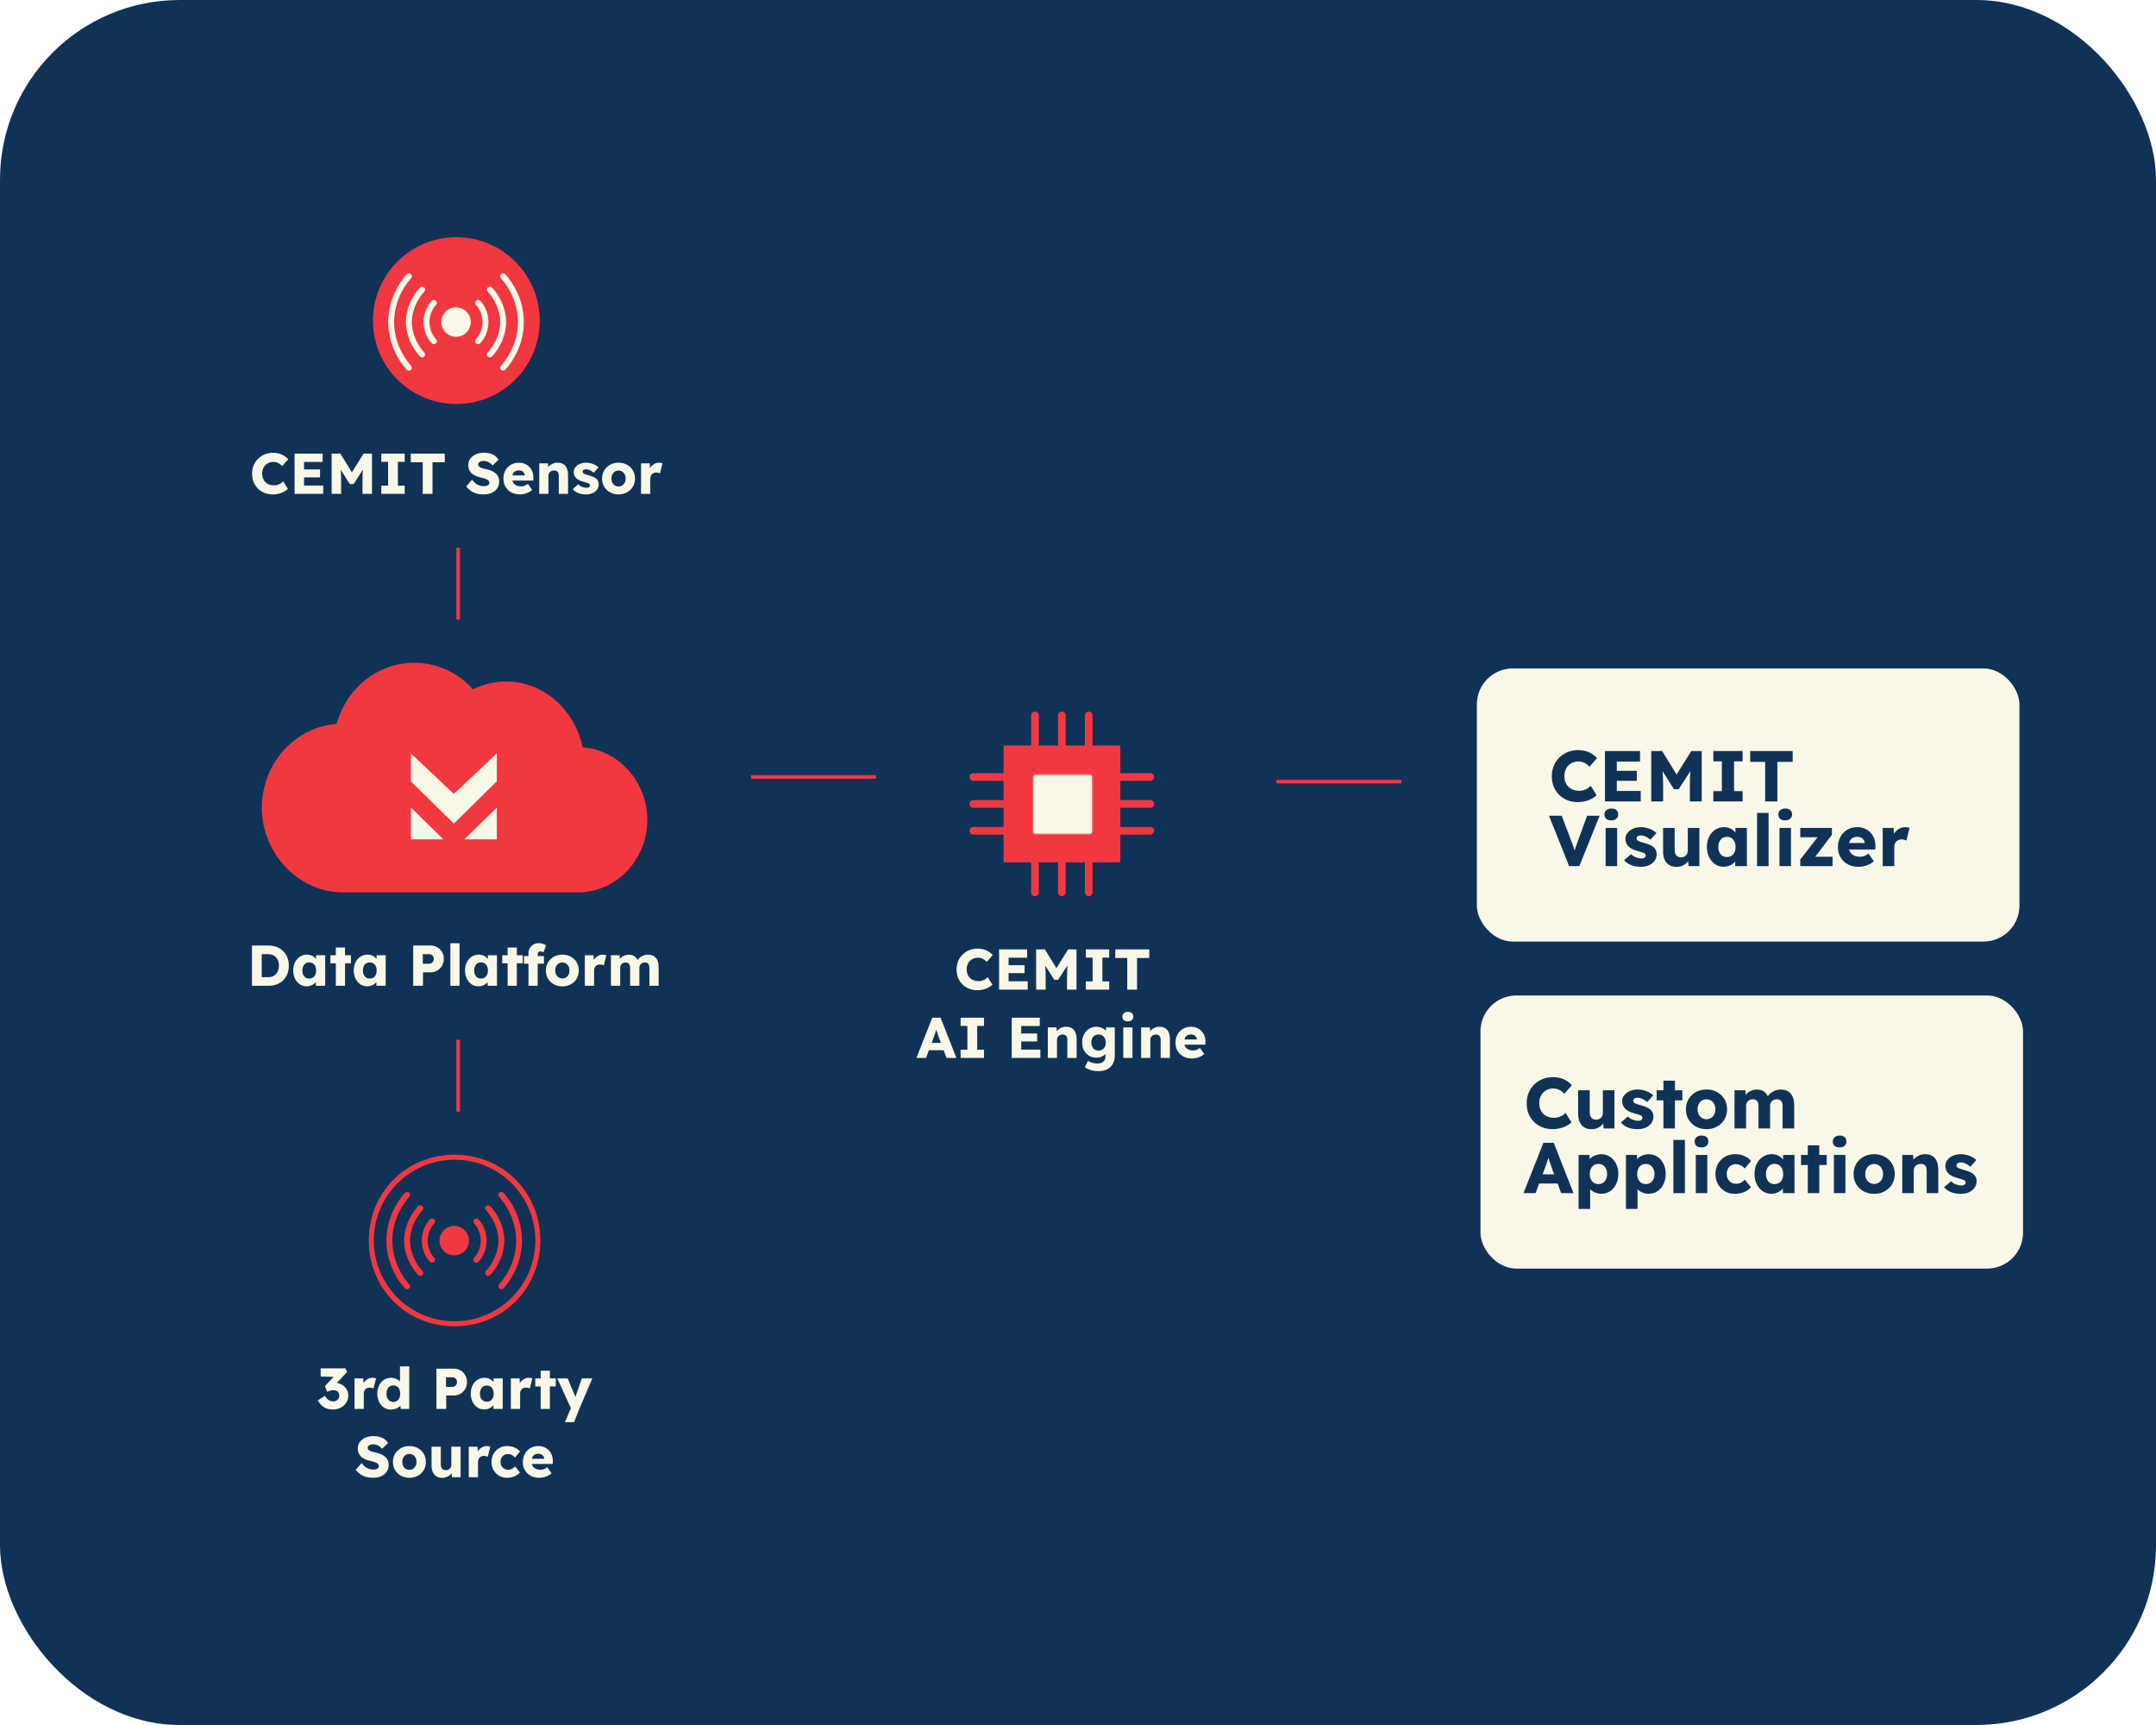 <svg width="600" height="480" viewBox="0 0 600 480" fill="none" xmlns="http://www.w3.org/2000/svg">
<rect width="600" height="480" rx="50" fill="#103257"/>
<path d="M311.569 207.668H279.5V239.733H311.569V207.668Z" fill="#F13841"/>
<path fill-rule="evenodd" clip-rule="evenodd" d="M279.281 207.666C279.281 207.546 279.378 207.449 279.498 207.449H311.566C311.686 207.449 311.783 207.546 311.783 207.666V239.731C311.783 239.85 311.686 239.947 311.566 239.947H279.498C279.378 239.947 279.281 239.85 279.281 239.731V207.666ZM279.714 207.882V239.514H311.35V207.882H279.714Z" fill="#F13841"/>
<path d="M303.311 215.41H288.184C287.72 215.41 287.344 215.786 287.344 216.25V231.375C287.344 231.839 287.72 232.215 288.184 232.215H303.311C303.775 232.215 304.151 231.839 304.151 231.375V216.25C304.151 215.786 303.775 215.41 303.311 215.41Z" fill="#F9F7E7"/>
<path fill-rule="evenodd" clip-rule="evenodd" d="M303.311 215.627H288.184C287.839 215.627 287.56 215.906 287.56 216.25V231.375C287.56 231.72 287.839 231.999 288.184 231.999H303.311C303.655 231.999 303.935 231.72 303.935 231.375V216.25C303.935 215.906 303.655 215.627 303.311 215.627ZM288.184 215.41H303.311C303.775 215.41 304.151 215.786 304.151 216.25V231.375C304.151 231.839 303.775 232.215 303.311 232.215H288.184C287.72 232.215 287.344 231.839 287.344 231.375V216.25C287.344 215.786 287.72 215.41 288.184 215.41Z" fill="#F13841"/>
<path d="M320.12 224.767C320.708 224.767 321.189 224.286 321.189 223.698C321.189 223.11 320.708 222.629 320.12 222.629V224.767ZM310.499 224.767H320.12V222.629H310.499V224.767Z" fill="#F13841"/>
<path d="M320.12 232.243C320.708 232.243 321.189 231.762 321.189 231.174C321.189 230.586 320.708 230.105 320.12 230.105V232.243ZM310.499 232.243H320.12V230.105H310.499V232.243Z" fill="#F13841"/>
<path d="M320.12 217.282C320.708 217.282 321.189 216.801 321.189 216.213C321.189 215.626 320.708 215.145 320.12 215.145V217.282ZM310.499 217.282H320.12V215.145H310.499V217.282Z" fill="#F13841"/>
<path d="M270.879 224.767C270.291 224.767 269.81 224.286 269.81 223.698C269.81 223.11 270.291 222.629 270.879 222.629V224.767ZM280.5 224.767H270.879V222.629H280.5V224.767Z" fill="#F13841"/>
<path d="M270.879 232.243C270.291 232.243 269.81 231.762 269.81 231.174C269.81 230.586 270.291 230.105 270.879 230.105V232.243ZM280.5 232.243H270.879V230.105H280.5V232.243Z" fill="#F13841"/>
<path d="M270.879 217.282C270.291 217.282 269.81 216.801 269.81 216.213C269.81 215.626 270.291 215.145 270.879 215.145V217.282ZM280.5 217.282H270.879V215.145H280.5V217.282Z" fill="#F13841"/>
<path d="M294.431 199.071C294.431 198.483 294.912 198.002 295.5 198.002C296.087 198.002 296.568 198.483 296.568 199.071L294.431 199.071ZM294.431 208.691L294.431 199.071L296.568 199.071L296.568 208.691L294.431 208.691Z" fill="#F13841"/>
<path d="M286.95 199.071C286.95 198.483 287.431 198.002 288.019 198.002C288.607 198.002 289.088 198.483 289.088 199.071L286.95 199.071ZM286.95 208.691L286.95 199.071L289.088 199.071L289.088 208.691L286.95 208.691Z" fill="#F13841"/>
<path d="M301.914 199.071C301.914 198.483 302.395 198.002 302.983 198.002C303.571 198.002 304.052 198.483 304.052 199.071L301.914 199.071ZM301.914 208.691L301.914 199.071L304.052 199.071L304.052 208.691L301.914 208.691Z" fill="#F13841"/>
<path d="M294.431 248.312C294.431 248.9 294.912 249.381 295.5 249.381C296.087 249.381 296.568 248.9 296.568 248.312L294.431 248.312ZM294.431 238.691L294.431 248.312L296.568 248.312L296.568 238.691L294.431 238.691Z" fill="#F13841"/>
<path d="M286.95 248.312C286.95 248.9 287.431 249.381 288.019 249.381C288.607 249.381 289.088 248.9 289.088 248.312L286.95 248.312ZM286.95 238.691L286.95 248.312L289.088 248.312L289.088 238.691L286.95 238.691Z" fill="#F13841"/>
<path d="M301.914 248.312C301.914 248.9 302.395 249.381 302.983 249.381C303.571 249.381 304.052 248.9 304.052 248.312L301.914 248.312ZM301.914 238.691L301.914 248.312L304.052 248.312L304.052 238.691L301.914 238.691Z" fill="#F13841"/>
<path d="M272.019 275.539C271.177 275.539 270.398 275.4 269.683 275.123C268.979 274.835 268.366 274.435 267.843 273.923C267.321 273.4 266.915 272.787 266.627 272.083C266.35 271.368 266.211 270.584 266.211 269.731C266.211 268.899 266.361 268.131 266.659 267.427C266.958 266.723 267.369 266.115 267.891 265.603C268.425 265.08 269.049 264.675 269.763 264.387C270.489 264.099 271.278 263.955 272.131 263.955C272.665 263.955 273.187 264.024 273.699 264.163C274.211 264.302 274.686 264.51 275.123 264.787C275.571 265.054 275.955 265.374 276.275 265.747L274.611 267.651C274.387 267.416 274.147 267.214 273.891 267.043C273.646 266.862 273.374 266.723 273.075 266.627C272.777 266.531 272.457 266.483 272.115 266.483C271.689 266.483 271.283 266.563 270.899 266.723C270.526 266.872 270.195 267.091 269.907 267.379C269.63 267.656 269.411 267.998 269.251 268.403C269.091 268.808 269.011 269.262 269.011 269.763C269.011 270.254 269.091 270.702 269.251 271.107C269.411 271.502 269.635 271.843 269.923 272.131C270.211 272.419 270.558 272.638 270.963 272.787C271.379 272.936 271.838 273.011 272.339 273.011C272.681 273.011 273.006 272.963 273.315 272.867C273.625 272.771 273.907 272.643 274.163 272.483C274.43 272.312 274.665 272.12 274.867 271.907L276.179 273.987C275.913 274.286 275.555 274.552 275.107 274.787C274.67 275.022 274.179 275.208 273.635 275.347C273.102 275.475 272.563 275.539 272.019 275.539ZM278.041 275.379V264.179H285.849V266.499H280.681V273.059H286.009V275.379H278.041ZM279.321 270.787V268.579H285.129V270.787H279.321ZM288.353 275.379V264.179H290.785L294.865 270.819L293.121 270.803L297.249 264.179H299.585V275.379H296.945V271.891C296.945 270.931 296.967 270.067 297.009 269.299C297.063 268.531 297.148 267.768 297.265 267.011L297.569 267.843L294.465 272.659H293.409L290.369 267.875L290.673 267.011C290.791 267.726 290.871 268.462 290.913 269.219C290.967 269.966 290.993 270.856 290.993 271.891V275.379H288.353ZM302.176 275.379V273.091H304.064V266.467H302.176V264.179H308.688V266.467H306.784V273.091H308.688V275.379H302.176ZM313.707 275.379V266.579H310.379V264.179H319.835V266.579H316.427V275.379H313.707ZM255.023 294.379L259.455 283.179H261.759L266.159 294.379H263.407L261.295 288.699C261.21 288.475 261.124 288.235 261.039 287.979C260.954 287.723 260.868 287.462 260.783 287.195C260.698 286.918 260.612 286.651 260.527 286.395C260.452 286.128 260.388 285.883 260.335 285.659L260.815 285.643C260.751 285.91 260.676 286.171 260.591 286.427C260.516 286.683 260.436 286.939 260.351 287.195C260.276 287.44 260.191 287.691 260.095 287.947C259.999 288.192 259.908 288.448 259.823 288.715L257.711 294.379H255.023ZM257.135 292.235L257.983 290.187H263.135L263.967 292.235H257.135ZM267.332 294.379V292.091H269.22V285.467H267.332V283.179H273.844V285.467H271.94V292.091H273.844V294.379H267.332ZM281.556 294.379V283.179H289.364V285.499H284.196V292.059H289.524V294.379H281.556ZM282.836 289.787V287.579H288.644V289.787H282.836ZM291.597 294.379V285.883H294.029L294.109 287.611L293.597 287.803C293.714 287.419 293.922 287.072 294.221 286.763C294.53 286.443 294.898 286.187 295.325 285.995C295.752 285.803 296.2 285.707 296.669 285.707C297.309 285.707 297.848 285.84 298.285 286.107C298.722 286.363 299.053 286.752 299.277 287.275C299.501 287.787 299.613 288.416 299.613 289.163V294.379H297.037V289.371C297.037 289.03 296.989 288.747 296.893 288.523C296.797 288.299 296.648 288.134 296.445 288.027C296.253 287.91 296.013 287.856 295.725 287.867C295.501 287.867 295.293 287.904 295.101 287.979C294.909 288.043 294.744 288.144 294.605 288.283C294.466 288.411 294.354 288.56 294.269 288.731C294.194 288.902 294.157 289.088 294.157 289.291V294.379H292.893C292.594 294.379 292.338 294.379 292.125 294.379C291.912 294.379 291.736 294.379 291.597 294.379ZM305.641 298.059C304.948 298.059 304.255 297.958 303.561 297.755C302.879 297.552 302.324 297.291 301.897 296.971L302.793 295.179C303.017 295.328 303.263 295.456 303.529 295.563C303.807 295.68 304.095 295.771 304.393 295.835C304.692 295.899 304.996 295.931 305.305 295.931C305.849 295.931 306.292 295.851 306.633 295.691C306.975 295.531 307.231 295.286 307.401 294.955C307.572 294.635 307.657 294.23 307.657 293.739V292.315L308.153 292.395C308.079 292.747 307.892 293.067 307.593 293.355C307.305 293.643 306.948 293.878 306.521 294.059C306.095 294.23 305.641 294.315 305.161 294.315C304.393 294.315 303.705 294.139 303.097 293.787C302.5 293.424 302.025 292.928 301.673 292.299C301.332 291.659 301.161 290.923 301.161 290.091C301.161 289.238 301.332 288.486 301.673 287.835C302.015 287.174 302.484 286.656 303.081 286.283C303.679 285.899 304.351 285.707 305.097 285.707C305.417 285.707 305.721 285.744 306.009 285.819C306.308 285.894 306.58 285.995 306.825 286.123C307.081 286.24 307.305 286.384 307.497 286.555C307.7 286.715 307.86 286.891 307.977 287.083C308.105 287.275 308.191 287.472 308.233 287.675L307.705 287.803L307.801 285.883H310.233V293.691C310.233 294.384 310.127 294.998 309.913 295.531C309.711 296.075 309.407 296.534 309.001 296.907C308.607 297.291 308.127 297.579 307.561 297.771C306.996 297.963 306.356 298.059 305.641 298.059ZM305.705 292.331C306.121 292.331 306.479 292.24 306.777 292.059C307.087 291.867 307.321 291.606 307.481 291.275C307.652 290.944 307.737 290.555 307.737 290.107C307.737 289.659 307.652 289.27 307.481 288.939C307.321 288.598 307.087 288.336 306.777 288.155C306.479 287.963 306.121 287.867 305.705 287.867C305.3 287.867 304.948 287.963 304.649 288.155C304.351 288.336 304.116 288.598 303.945 288.939C303.785 289.27 303.705 289.659 303.705 290.107C303.705 290.555 303.785 290.944 303.945 291.275C304.116 291.606 304.351 291.867 304.649 292.059C304.948 292.24 305.3 292.331 305.705 292.331ZM312.6 294.379V285.883H315.16V294.379H312.6ZM313.88 284.203C313.4 284.203 313.022 284.091 312.744 283.867C312.478 283.632 312.344 283.302 312.344 282.875C312.344 282.491 312.483 282.176 312.76 281.931C313.038 281.686 313.411 281.563 313.88 281.563C314.36 281.563 314.734 281.68 315 281.915C315.267 282.139 315.4 282.459 315.4 282.875C315.4 283.27 315.262 283.59 314.984 283.835C314.718 284.08 314.35 284.203 313.88 284.203ZM317.566 294.379V285.883H319.998L320.078 287.611L319.566 287.803C319.683 287.419 319.891 287.072 320.19 286.763C320.499 286.443 320.867 286.187 321.294 285.995C321.72 285.803 322.168 285.707 322.638 285.707C323.278 285.707 323.816 285.84 324.254 286.107C324.691 286.363 325.022 286.752 325.246 287.275C325.47 287.787 325.582 288.416 325.582 289.163V294.379H323.006V289.371C323.006 289.03 322.958 288.747 322.862 288.523C322.766 288.299 322.616 288.134 322.414 288.027C322.222 287.91 321.982 287.856 321.694 287.867C321.47 287.867 321.262 287.904 321.07 287.979C320.878 288.043 320.712 288.144 320.574 288.283C320.435 288.411 320.323 288.56 320.238 288.731C320.163 288.902 320.126 289.088 320.126 289.291V294.379H318.862C318.563 294.379 318.307 294.379 318.094 294.379C317.88 294.379 317.704 294.379 317.566 294.379ZM331.77 294.539C330.831 294.539 330.015 294.352 329.322 293.979C328.629 293.595 328.09 293.078 327.706 292.427C327.322 291.766 327.13 291.014 327.13 290.171C327.13 289.52 327.237 288.923 327.45 288.379C327.663 287.835 327.962 287.366 328.346 286.971C328.73 286.566 329.183 286.256 329.706 286.043C330.239 285.819 330.821 285.707 331.45 285.707C332.047 285.707 332.591 285.814 333.082 286.027C333.583 286.24 334.015 286.539 334.378 286.923C334.741 287.307 335.018 287.76 335.21 288.283C335.402 288.806 335.487 289.376 335.466 289.995L335.45 290.683H328.682L328.314 289.243H333.37L333.098 289.547V289.227C333.077 288.96 332.991 288.726 332.842 288.523C332.703 288.31 332.517 288.144 332.282 288.027C332.047 287.91 331.781 287.851 331.482 287.851C331.066 287.851 330.709 287.936 330.41 288.107C330.122 288.267 329.903 288.507 329.754 288.827C329.605 289.136 329.53 289.52 329.53 289.979C329.53 290.448 329.626 290.859 329.818 291.211C330.021 291.552 330.309 291.819 330.682 292.011C331.066 292.203 331.519 292.299 332.042 292.299C332.405 292.299 332.725 292.246 333.002 292.139C333.29 292.032 333.599 291.851 333.93 291.595L335.13 293.291C334.799 293.579 334.447 293.814 334.074 293.995C333.701 294.176 333.317 294.31 332.922 294.395C332.538 294.491 332.154 294.539 331.77 294.539Z" fill="#F9F7E7"/>
<path d="M150.208 89.209C150.208 102.026 139.817 112.417 127 112.417C114.182 112.417 103.791 102.026 103.791 89.209C103.791 76.391 114.182 66 127 66C139.817 66 150.208 76.391 150.208 89.209Z" fill="#F13841"/>
<path d="M113.716 76.066C113.503 76.085 113.305 76.186 113.165 76.348C110.085 79.784 108.038 84.555 108.038 89.613C108.038 94.671 110.085 99.43 113.165 102.866C113.309 103.03 113.513 103.13 113.731 103.144C113.949 103.158 114.164 103.084 114.327 102.939C114.491 102.794 114.59 102.59 114.603 102.372C114.616 102.154 114.541 101.94 114.395 101.777C111.579 98.634 109.679 94.225 109.679 89.614C109.679 85.002 111.579 80.579 114.395 77.437C114.625 77.188 114.676 76.823 114.526 76.519C114.375 76.215 114.054 76.035 113.716 76.066ZM139.978 76.066C139.661 76.082 139.383 76.28 139.262 76.573C139.141 76.866 139.201 77.203 139.414 77.437C142.23 80.58 144.131 85.002 144.131 89.614C144.131 94.225 142.23 98.635 139.414 101.777C139.268 101.94 139.194 102.154 139.207 102.372C139.22 102.59 139.319 102.794 139.482 102.939C139.646 103.084 139.86 103.158 140.079 103.144C140.297 103.13 140.5 103.03 140.645 102.866C143.724 99.43 145.771 94.671 145.771 89.613C145.771 84.555 143.724 79.784 140.645 76.348C140.478 76.156 140.232 76.052 139.978 76.066ZM117.42 79.757C117.208 79.772 117.011 79.869 116.869 80.026C114.632 82.446 112.96 85.955 112.96 89.614C112.96 93.272 114.632 96.769 116.869 99.188C117.177 99.519 117.695 99.538 118.027 99.231C118.358 98.924 118.379 98.406 118.074 98.073C116.101 95.94 114.6 92.762 114.6 89.614C114.6 86.466 116.101 83.275 118.074 81.141C118.308 80.896 118.366 80.532 118.222 80.225C118.077 79.918 117.758 79.732 117.42 79.757ZM136.274 79.757C135.957 79.779 135.681 79.982 135.565 80.278C135.45 80.575 135.517 80.911 135.736 81.141C137.708 83.275 139.209 86.465 139.209 89.614C139.209 92.763 137.708 95.94 135.736 98.073C135.43 98.406 135.451 98.924 135.783 99.231C136.115 99.538 136.632 99.519 136.941 99.188C139.178 96.769 140.85 93.272 140.85 89.614C140.85 85.955 139.178 82.446 136.941 80.026C136.772 79.839 136.526 79.74 136.274 79.757ZM120.727 83.448C120.512 83.457 120.31 83.549 120.163 83.705C118.718 85.196 117.882 87.398 117.882 89.614C117.882 91.829 118.718 94.018 120.163 95.509C120.314 95.669 120.522 95.761 120.741 95.766C120.96 95.771 121.172 95.688 121.33 95.536C121.487 95.383 121.577 95.174 121.58 94.955C121.582 94.736 121.496 94.524 121.342 94.369C120.249 93.241 119.522 91.403 119.522 89.614C119.522 87.825 120.249 85.973 121.342 84.846C121.579 84.606 121.646 84.246 121.51 83.938C121.374 83.629 121.063 83.435 120.727 83.448ZM132.98 83.448C132.662 83.475 132.388 83.684 132.278 83.984C132.168 84.283 132.242 84.62 132.467 84.846C133.56 85.973 134.287 87.825 134.287 89.614C134.287 91.403 133.56 93.241 132.467 94.369C132.313 94.524 132.227 94.736 132.23 94.955C132.232 95.174 132.322 95.383 132.48 95.536C132.637 95.688 132.849 95.771 133.069 95.766C133.288 95.761 133.496 95.669 133.646 95.51C135.092 94.018 135.928 91.829 135.928 89.614C135.928 87.398 135.092 85.196 133.646 83.705C133.475 83.522 133.23 83.428 132.98 83.448ZM126.905 85.512C124.649 85.512 122.803 87.358 122.803 89.614C122.803 91.869 124.649 93.715 126.905 93.715C129.16 93.715 131.006 91.869 131.006 89.614C131.006 87.358 129.16 85.512 126.905 85.512Z" fill="#F9F7E7"/>
<path d="M75.957 137.578C75.114 137.578 74.336 137.439 73.621 137.162C72.917 136.874 72.304 136.474 71.781 135.962C71.258 135.439 70.853 134.826 70.565 134.122C70.288 133.407 70.149 132.623 70.149 131.77C70.149 130.938 70.298 130.17 70.597 129.466C70.896 128.762 71.306 128.154 71.829 127.642C72.362 127.119 72.986 126.714 73.701 126.426C74.426 126.138 75.216 125.994 76.069 125.994C76.602 125.994 77.125 126.063 77.637 126.202C78.149 126.341 78.624 126.549 79.061 126.826C79.509 127.093 79.893 127.413 80.213 127.786L78.549 129.69C78.325 129.455 78.085 129.253 77.829 129.082C77.584 128.901 77.312 128.762 77.013 128.666C76.714 128.57 76.394 128.522 76.053 128.522C75.626 128.522 75.221 128.602 74.837 128.762C74.464 128.911 74.133 129.13 73.845 129.418C73.568 129.695 73.349 130.037 73.189 130.442C73.029 130.847 72.949 131.301 72.949 131.802C72.949 132.293 73.029 132.741 73.189 133.146C73.349 133.541 73.573 133.882 73.861 134.17C74.149 134.458 74.496 134.677 74.901 134.826C75.317 134.975 75.776 135.05 76.277 135.05C76.618 135.05 76.944 135.002 77.253 134.906C77.562 134.81 77.845 134.682 78.101 134.522C78.368 134.351 78.602 134.159 78.805 133.946L80.117 136.026C79.85 136.325 79.493 136.591 79.045 136.826C78.608 137.061 78.117 137.247 77.573 137.386C77.04 137.514 76.501 137.578 75.957 137.578ZM81.978 137.418V126.218H89.786V128.538H84.618V135.098H89.946V137.418H81.978ZM83.258 132.826V130.618H89.066V132.826H83.258ZM92.291 137.418V126.218H94.723L98.803 132.858L97.059 132.842L101.187 126.218H103.523V137.418H100.883V133.93C100.883 132.97 100.904 132.106 100.947 131.338C101 130.57 101.085 129.807 101.203 129.05L101.507 129.882L98.403 134.698H97.347L94.307 129.914L94.611 129.05C94.728 129.765 94.808 130.501 94.851 131.258C94.904 132.005 94.931 132.895 94.931 133.93V137.418H92.291ZM106.114 137.418V135.13H108.002V128.506H106.114V126.218H112.626V128.506H110.722V135.13H112.626V137.418H106.114ZM117.645 137.418V128.618H114.317V126.218H123.773V128.618H120.365V137.418H117.645ZM134.534 137.578C133.798 137.578 133.131 137.493 132.534 137.322C131.947 137.141 131.425 136.885 130.966 136.554C130.507 136.213 130.097 135.813 129.734 135.354L131.382 133.482C131.915 134.197 132.449 134.677 132.982 134.922C133.526 135.167 134.086 135.29 134.662 135.29C134.95 135.29 135.211 135.253 135.446 135.178C135.681 135.103 135.862 134.997 135.99 134.858C136.118 134.709 136.182 134.527 136.182 134.314C136.182 134.154 136.139 134.01 136.054 133.882C135.979 133.754 135.873 133.642 135.734 133.546C135.595 133.45 135.43 133.365 135.238 133.29C135.046 133.205 134.843 133.135 134.63 133.082C134.417 133.018 134.198 132.965 133.974 132.922C133.355 132.783 132.817 132.613 132.358 132.41C131.899 132.207 131.515 131.962 131.206 131.674C130.907 131.375 130.683 131.039 130.534 130.666C130.385 130.282 130.31 129.855 130.31 129.386C130.31 128.885 130.422 128.426 130.646 128.01C130.881 127.583 131.19 127.221 131.574 126.922C131.969 126.613 132.422 126.378 132.934 126.218C133.446 126.047 133.979 125.962 134.534 125.962C135.27 125.962 135.899 126.042 136.422 126.202C136.955 126.351 137.409 126.57 137.782 126.858C138.166 127.146 138.491 127.493 138.758 127.898L137.078 129.514C136.854 129.237 136.609 129.007 136.342 128.826C136.086 128.645 135.809 128.506 135.51 128.41C135.222 128.314 134.923 128.266 134.614 128.266C134.294 128.266 134.017 128.309 133.782 128.394C133.558 128.469 133.382 128.581 133.254 128.73C133.126 128.869 133.062 129.039 133.062 129.242C133.062 129.423 133.115 129.578 133.222 129.706C133.329 129.834 133.473 129.951 133.654 130.058C133.835 130.154 134.043 130.239 134.278 130.314C134.513 130.378 134.758 130.431 135.014 130.474C135.601 130.591 136.129 130.746 136.598 130.938C137.078 131.13 137.489 131.365 137.83 131.642C138.182 131.919 138.449 132.25 138.63 132.634C138.822 133.007 138.918 133.445 138.918 133.946C138.918 134.725 138.726 135.386 138.342 135.93C137.969 136.463 137.451 136.874 136.79 137.162C136.139 137.439 135.387 137.578 134.534 137.578ZM144.739 137.578C143.8 137.578 142.984 137.391 142.291 137.018C141.597 136.634 141.059 136.117 140.675 135.466C140.291 134.805 140.099 134.053 140.099 133.21C140.099 132.559 140.205 131.962 140.419 131.418C140.632 130.874 140.931 130.405 141.315 130.01C141.699 129.605 142.152 129.295 142.675 129.082C143.208 128.858 143.789 128.746 144.419 128.746C145.016 128.746 145.56 128.853 146.051 129.066C146.552 129.279 146.984 129.578 147.347 129.962C147.709 130.346 147.987 130.799 148.179 131.322C148.371 131.845 148.456 132.415 148.435 133.034L148.419 133.722H141.651L141.283 132.282H146.339L146.067 132.586V132.266C146.045 131.999 145.96 131.765 145.811 131.562C145.672 131.349 145.485 131.183 145.251 131.066C145.016 130.949 144.749 130.89 144.451 130.89C144.035 130.89 143.677 130.975 143.379 131.146C143.091 131.306 142.872 131.546 142.723 131.866C142.573 132.175 142.499 132.559 142.499 133.018C142.499 133.487 142.595 133.898 142.787 134.25C142.989 134.591 143.277 134.858 143.651 135.05C144.035 135.242 144.488 135.338 145.011 135.338C145.373 135.338 145.693 135.285 145.971 135.178C146.259 135.071 146.568 134.89 146.899 134.634L148.099 136.33C147.768 136.618 147.416 136.853 147.043 137.034C146.669 137.215 146.285 137.349 145.891 137.434C145.507 137.53 145.123 137.578 144.739 137.578ZM150.066 137.418V128.922H152.498L152.578 130.65L152.066 130.842C152.183 130.458 152.391 130.111 152.69 129.802C152.999 129.482 153.367 129.226 153.794 129.034C154.22 128.842 154.668 128.746 155.138 128.746C155.778 128.746 156.316 128.879 156.754 129.146C157.191 129.402 157.522 129.791 157.746 130.314C157.97 130.826 158.082 131.455 158.082 132.202V137.418H155.506V132.41C155.506 132.069 155.458 131.786 155.362 131.562C155.266 131.338 155.116 131.173 154.914 131.066C154.722 130.949 154.482 130.895 154.194 130.906C153.97 130.906 153.762 130.943 153.57 131.018C153.378 131.082 153.212 131.183 153.074 131.322C152.935 131.45 152.823 131.599 152.738 131.77C152.663 131.941 152.626 132.127 152.626 132.33V137.418H151.362C151.063 137.418 150.807 137.418 150.594 137.418C150.38 137.418 150.204 137.418 150.066 137.418ZM163.086 137.578C162.254 137.578 161.518 137.445 160.878 137.178C160.249 136.911 159.747 136.554 159.374 136.106L160.926 134.762C161.257 135.093 161.63 135.338 162.046 135.498C162.462 135.647 162.857 135.722 163.23 135.722C163.379 135.722 163.513 135.706 163.63 135.674C163.747 135.642 163.843 135.599 163.918 135.546C164.003 135.482 164.067 135.413 164.11 135.338C164.153 135.253 164.174 135.157 164.174 135.05C164.174 134.837 164.078 134.671 163.886 134.554C163.79 134.501 163.63 134.437 163.406 134.362C163.182 134.287 162.894 134.202 162.542 134.106C162.041 133.978 161.603 133.829 161.23 133.658C160.867 133.477 160.569 133.269 160.334 133.034C160.121 132.81 159.955 132.565 159.838 132.298C159.721 132.021 159.662 131.711 159.662 131.37C159.662 130.975 159.753 130.618 159.934 130.298C160.126 129.978 160.377 129.701 160.686 129.466C161.006 129.231 161.369 129.055 161.774 128.938C162.19 128.81 162.617 128.746 163.054 128.746C163.523 128.746 163.971 128.799 164.398 128.906C164.825 129.013 165.219 129.162 165.582 129.354C165.955 129.546 166.286 129.775 166.574 130.042L165.23 131.546C165.038 131.365 164.819 131.205 164.574 131.066C164.339 130.917 164.094 130.799 163.838 130.714C163.582 130.629 163.347 130.586 163.134 130.586C162.974 130.586 162.83 130.602 162.702 130.634C162.585 130.655 162.483 130.698 162.398 130.762C162.313 130.815 162.249 130.885 162.206 130.97C162.163 131.045 162.142 131.135 162.142 131.242C162.142 131.349 162.169 131.45 162.222 131.546C162.286 131.642 162.371 131.722 162.478 131.786C162.585 131.85 162.755 131.925 162.99 132.01C163.225 132.085 163.545 132.181 163.95 132.298C164.451 132.437 164.883 132.591 165.246 132.762C165.609 132.933 165.897 133.135 166.11 133.37C166.281 133.551 166.409 133.765 166.494 134.01C166.579 134.245 166.622 134.501 166.622 134.778C166.622 135.322 166.467 135.807 166.158 136.234C165.859 136.65 165.443 136.981 164.91 137.226C164.377 137.461 163.769 137.578 163.086 137.578ZM172.144 137.578C171.258 137.578 170.469 137.386 169.776 137.002C169.093 136.618 168.549 136.095 168.144 135.434C167.749 134.773 167.552 134.015 167.552 133.162C167.552 132.309 167.749 131.551 168.144 130.89C168.549 130.229 169.093 129.706 169.776 129.322C170.469 128.938 171.258 128.746 172.144 128.746C173.029 128.746 173.813 128.938 174.496 129.322C175.189 129.706 175.733 130.229 176.128 130.89C176.522 131.551 176.72 132.309 176.72 133.162C176.72 134.015 176.522 134.773 176.128 135.434C175.733 136.095 175.189 136.618 174.496 137.002C173.813 137.386 173.029 137.578 172.144 137.578ZM172.144 135.37C172.528 135.37 172.869 135.274 173.168 135.082C173.466 134.89 173.701 134.629 173.872 134.298C174.042 133.967 174.122 133.589 174.112 133.162C174.122 132.735 174.042 132.357 173.872 132.026C173.701 131.685 173.466 131.418 173.168 131.226C172.869 131.034 172.528 130.938 172.144 130.938C171.76 130.938 171.413 131.034 171.104 131.226C170.805 131.418 170.57 131.685 170.4 132.026C170.229 132.357 170.149 132.735 170.16 133.162C170.149 133.589 170.229 133.967 170.4 134.298C170.57 134.629 170.805 134.89 171.104 135.082C171.413 135.274 171.76 135.37 172.144 135.37ZM178.394 137.418V128.922H180.826L180.938 131.69L180.458 131.162C180.586 130.703 180.794 130.293 181.082 129.93C181.38 129.567 181.727 129.279 182.122 129.066C182.516 128.853 182.938 128.746 183.386 128.746C183.578 128.746 183.754 128.762 183.914 128.794C184.084 128.826 184.239 128.863 184.378 128.906L183.674 131.738C183.556 131.663 183.396 131.605 183.194 131.562C183.002 131.509 182.799 131.482 182.586 131.482C182.351 131.482 182.132 131.525 181.93 131.61C181.727 131.685 181.556 131.797 181.418 131.946C181.279 132.095 181.167 132.271 181.082 132.474C181.007 132.677 180.97 132.906 180.97 133.162V137.418H178.394Z" fill="#F9F7E7"/>
<path fill-rule="evenodd" clip-rule="evenodd" d="M162.674 248.225C172.479 247.234 180.138 238.602 180.138 228.106C180.138 217.609 172.199 208.663 162.146 207.937C159.951 197.457 151.252 189.633 140.853 189.633C137.568 189.633 134.448 190.409 131.642 191.812C127.548 187.257 121.722 184.418 115.268 184.418C105.017 184.418 96.351 191.614 93.677 201.434C82.04 202.309 72.862 212.459 72.862 224.838C72.862 237.216 82.915 248.307 95.311 248.307H162.674V248.208V248.225Z" fill="#F13841"/>
<path d="M126.302 220.923L114.344 209.652V217.418L126.302 229.175L138.254 217.418V209.652L126.302 220.923Z" fill="#F9F7E7"/>
<path d="M114.354 233.557H123.374L114.354 224.688V233.557Z" fill="#F9F7E7"/>
<path d="M129.24 233.557H138.254V224.688L129.24 233.557Z" fill="#F9F7E7"/>
<path d="M70.119 274.309V263.109H74.807C75.628 263.109 76.38 263.247 77.063 263.525C77.746 263.791 78.332 264.175 78.823 264.677C79.324 265.178 79.708 265.77 79.975 266.453C80.242 267.135 80.375 267.887 80.375 268.709C80.375 269.53 80.242 270.287 79.975 270.981C79.708 271.663 79.324 272.255 78.823 272.757C78.332 273.247 77.746 273.631 77.063 273.909C76.38 274.175 75.628 274.309 74.807 274.309H70.119ZM72.839 272.453L72.471 271.909H74.727C75.175 271.909 75.575 271.834 75.927 271.685C76.279 271.525 76.578 271.306 76.823 271.029C77.079 270.751 77.276 270.415 77.415 270.021C77.554 269.626 77.623 269.189 77.623 268.709C77.623 268.229 77.554 267.791 77.415 267.397C77.276 267.002 77.079 266.666 76.823 266.389C76.578 266.111 76.279 265.898 75.927 265.749C75.575 265.589 75.175 265.509 74.727 265.509H72.423L72.839 264.997V272.453ZM85.342 274.453C84.628 274.453 83.988 274.266 83.422 273.893C82.868 273.509 82.425 272.986 82.094 272.325C81.764 271.653 81.598 270.895 81.598 270.053C81.598 269.189 81.764 268.426 82.094 267.765C82.425 267.103 82.878 266.586 83.454 266.213C84.03 265.829 84.686 265.637 85.422 265.637C85.828 265.637 86.196 265.695 86.526 265.813C86.868 265.93 87.166 266.095 87.422 266.309C87.678 266.511 87.897 266.751 88.078 267.029C88.26 267.295 88.393 267.583 88.478 267.893L87.95 267.829V265.813H90.494V274.309H87.902V272.261L88.478 272.245C88.393 272.543 88.254 272.826 88.062 273.093C87.87 273.359 87.636 273.594 87.358 273.797C87.081 273.999 86.772 274.159 86.43 274.277C86.089 274.394 85.726 274.453 85.342 274.453ZM86.046 272.293C86.441 272.293 86.782 272.202 87.07 272.021C87.358 271.839 87.582 271.583 87.742 271.253C87.902 270.911 87.982 270.511 87.982 270.053C87.982 269.594 87.902 269.199 87.742 268.869C87.582 268.527 87.358 268.266 87.07 268.085C86.782 267.893 86.441 267.797 86.046 267.797C85.662 267.797 85.326 267.893 85.038 268.085C84.761 268.266 84.542 268.527 84.382 268.869C84.222 269.199 84.142 269.594 84.142 270.053C84.142 270.511 84.222 270.911 84.382 271.253C84.542 271.583 84.761 271.839 85.038 272.021C85.326 272.202 85.662 272.293 86.046 272.293ZM93.457 274.309V263.669H96.017V274.309H93.457ZM91.953 268.053V265.813H97.665V268.053H91.953ZM102.186 274.453C101.471 274.453 100.831 274.266 100.266 273.893C99.711 273.509 99.269 272.986 98.938 272.325C98.607 271.653 98.442 270.895 98.442 270.053C98.442 269.189 98.607 268.426 98.938 267.765C99.269 267.103 99.722 266.586 100.298 266.213C100.874 265.829 101.53 265.637 102.266 265.637C102.671 265.637 103.039 265.695 103.37 265.813C103.711 265.93 104.01 266.095 104.266 266.309C104.522 266.511 104.741 266.751 104.922 267.029C105.103 267.295 105.237 267.583 105.322 267.893L104.794 267.829V265.813H107.338V274.309H104.746V272.261L105.322 272.245C105.237 272.543 105.098 272.826 104.906 273.093C104.714 273.359 104.479 273.594 104.202 273.797C103.925 273.999 103.615 274.159 103.274 274.277C102.933 274.394 102.57 274.453 102.186 274.453ZM102.89 272.293C103.285 272.293 103.626 272.202 103.914 272.021C104.202 271.839 104.426 271.583 104.586 271.253C104.746 270.911 104.826 270.511 104.826 270.053C104.826 269.594 104.746 269.199 104.586 268.869C104.426 268.527 104.202 268.266 103.914 268.085C103.626 267.893 103.285 267.797 102.89 267.797C102.506 267.797 102.17 267.893 101.882 268.085C101.605 268.266 101.386 268.527 101.226 268.869C101.066 269.199 100.986 269.594 100.986 270.053C100.986 270.511 101.066 270.911 101.226 271.253C101.386 271.583 101.605 271.839 101.882 272.021C102.17 272.202 102.506 272.293 102.89 272.293ZM114.994 274.309V263.109H119.826C120.53 263.109 121.154 263.269 121.698 263.589C122.253 263.909 122.69 264.346 123.01 264.901C123.341 265.455 123.506 266.079 123.506 266.773C123.506 267.498 123.341 268.149 123.01 268.725C122.69 269.29 122.253 269.738 121.698 270.069C121.154 270.399 120.53 270.565 119.826 270.565H117.714V274.309H114.994ZM117.666 268.181H119.442C119.677 268.181 119.89 268.122 120.082 268.005C120.274 267.887 120.429 267.727 120.546 267.525C120.663 267.322 120.722 267.087 120.722 266.821C120.722 266.543 120.663 266.309 120.546 266.117C120.429 265.925 120.274 265.775 120.082 265.669C119.89 265.562 119.677 265.509 119.442 265.509H117.666V268.181ZM125.332 274.309V262.469H127.892V274.309H125.332ZM133.155 274.453C132.44 274.453 131.8 274.266 131.235 273.893C130.68 273.509 130.237 272.986 129.907 272.325C129.576 271.653 129.411 270.895 129.411 270.053C129.411 269.189 129.576 268.426 129.907 267.765C130.237 267.103 130.691 266.586 131.267 266.213C131.843 265.829 132.499 265.637 133.235 265.637C133.64 265.637 134.008 265.695 134.339 265.813C134.68 265.93 134.979 266.095 135.235 266.309C135.491 266.511 135.709 266.751 135.891 267.029C136.072 267.295 136.205 267.583 136.291 267.893L135.763 267.829V265.813H138.307V274.309H135.715V272.261L136.291 272.245C136.205 272.543 136.067 272.826 135.875 273.093C135.683 273.359 135.448 273.594 135.171 273.797C134.893 273.999 134.584 274.159 134.243 274.277C133.901 274.394 133.539 274.453 133.155 274.453ZM133.859 272.293C134.253 272.293 134.595 272.202 134.883 272.021C135.171 271.839 135.395 271.583 135.555 271.253C135.715 270.911 135.795 270.511 135.795 270.053C135.795 269.594 135.715 269.199 135.555 268.869C135.395 268.527 135.171 268.266 134.883 268.085C134.595 267.893 134.253 267.797 133.859 267.797C133.475 267.797 133.139 267.893 132.851 268.085C132.573 268.266 132.355 268.527 132.195 268.869C132.035 269.199 131.955 269.594 131.955 270.053C131.955 270.511 132.035 270.911 132.195 271.253C132.355 271.583 132.573 271.839 132.851 272.021C133.139 272.202 133.475 272.293 133.859 272.293ZM141.27 274.309V263.669H143.83V274.309H141.27ZM139.766 268.053V265.813H145.478V268.053H139.766ZM147.062 274.309V265.397C147.062 264.842 147.18 264.341 147.414 263.893C147.66 263.445 147.996 263.093 148.422 262.837C148.86 262.57 149.366 262.437 149.942 262.437C150.348 262.437 150.721 262.495 151.062 262.613C151.404 262.73 151.708 262.895 151.974 263.109L151.238 264.981C151.1 264.906 150.966 264.847 150.838 264.805C150.71 264.762 150.593 264.741 150.486 264.741C150.294 264.741 150.134 264.773 150.006 264.837C149.878 264.901 149.782 265.002 149.718 265.141C149.665 265.269 149.638 265.429 149.638 265.621V274.309H148.358C148.07 274.309 147.814 274.309 147.59 274.309C147.377 274.309 147.201 274.309 147.062 274.309ZM145.83 268.165V266.053H151.382V268.165H145.83ZM156.503 274.469C155.618 274.469 154.829 274.277 154.135 273.893C153.453 273.509 152.909 272.986 152.503 272.325C152.109 271.663 151.911 270.906 151.911 270.053C151.911 269.199 152.109 268.442 152.503 267.781C152.909 267.119 153.453 266.597 154.135 266.213C154.829 265.829 155.618 265.637 156.503 265.637C157.389 265.637 158.173 265.829 158.855 266.213C159.549 266.597 160.093 267.119 160.487 267.781C160.882 268.442 161.079 269.199 161.079 270.053C161.079 270.906 160.882 271.663 160.487 272.325C160.093 272.986 159.549 273.509 158.855 273.893C158.173 274.277 157.389 274.469 156.503 274.469ZM156.503 272.261C156.887 272.261 157.229 272.165 157.527 271.973C157.826 271.781 158.061 271.519 158.231 271.189C158.402 270.858 158.482 270.479 158.471 270.053C158.482 269.626 158.402 269.247 158.231 268.917C158.061 268.575 157.826 268.309 157.527 268.117C157.229 267.925 156.887 267.829 156.503 267.829C156.119 267.829 155.773 267.925 155.463 268.117C155.165 268.309 154.93 268.575 154.759 268.917C154.589 269.247 154.509 269.626 154.519 270.053C154.509 270.479 154.589 270.858 154.759 271.189C154.93 271.519 155.165 271.781 155.463 271.973C155.773 272.165 156.119 272.261 156.503 272.261ZM162.753 274.309V265.813H165.185L165.297 268.581L164.817 268.053C164.945 267.594 165.153 267.183 165.441 266.821C165.74 266.458 166.087 266.17 166.481 265.957C166.876 265.743 167.297 265.637 167.745 265.637C167.937 265.637 168.113 265.653 168.273 265.685C168.444 265.717 168.599 265.754 168.737 265.797L168.033 268.629C167.916 268.554 167.756 268.495 167.553 268.453C167.361 268.399 167.159 268.373 166.945 268.373C166.711 268.373 166.492 268.415 166.289 268.501C166.087 268.575 165.916 268.687 165.777 268.837C165.639 268.986 165.527 269.162 165.441 269.365C165.367 269.567 165.329 269.797 165.329 270.053V274.309H162.753ZM170.018 274.309V265.813H172.45L172.53 267.349L172.194 267.365C172.322 267.087 172.482 266.842 172.674 266.629C172.877 266.415 173.101 266.239 173.346 266.101C173.602 265.951 173.864 265.839 174.13 265.765C174.408 265.69 174.685 265.653 174.962 265.653C175.378 265.653 175.757 265.717 176.098 265.845C176.44 265.973 176.738 266.181 176.994 266.469C177.25 266.746 177.453 267.125 177.602 267.605L177.202 267.573L177.33 267.317C177.469 267.061 177.645 266.831 177.858 266.629C178.082 266.415 178.328 266.239 178.594 266.101C178.861 265.951 179.138 265.839 179.426 265.765C179.714 265.69 179.992 265.653 180.258 265.653C180.93 265.653 181.49 265.786 181.938 266.053C182.386 266.309 182.722 266.698 182.946 267.221C183.181 267.743 183.298 268.378 183.298 269.125V274.309H180.722V269.333C180.722 268.991 180.674 268.709 180.578 268.485C180.482 268.261 180.338 268.095 180.146 267.989C179.965 267.871 179.736 267.813 179.458 267.813C179.234 267.813 179.026 267.85 178.834 267.925C178.653 267.999 178.493 268.101 178.354 268.229C178.226 268.357 178.125 268.506 178.05 268.677C177.976 268.847 177.938 269.039 177.938 269.253V274.309H175.362V269.317C175.362 268.997 175.314 268.725 175.218 268.501C175.122 268.277 174.978 268.106 174.786 267.989C174.594 267.871 174.37 267.813 174.114 267.813C173.89 267.813 173.682 267.85 173.49 267.925C173.309 267.999 173.149 268.101 173.01 268.229C172.882 268.357 172.781 268.506 172.706 268.677C172.632 268.847 172.594 269.034 172.594 269.237V274.309H170.018Z" fill="#F9F7E7"/>
<path fill-rule="evenodd" clip-rule="evenodd" d="M126.5 367.657C138.914 367.657 148.978 357.594 148.978 345.18C148.978 332.766 138.914 322.703 126.5 322.703C114.087 322.703 104.023 332.766 104.023 345.18C104.023 357.594 114.087 367.657 126.5 367.657ZM126.5 369.051C139.926 369.051 150.372 358.605 150.372 345.18C150.372 331.755 139.926 321.309 126.5 321.309C113.075 321.309 102.629 331.755 102.629 345.18C102.629 358.605 113.075 369.051 126.5 369.051Z" fill="#F13841"/>
<path d="M113.216 331.664C113.003 331.682 112.805 331.783 112.665 331.946C109.585 335.382 107.538 340.153 107.538 345.211C107.538 350.269 109.585 355.028 112.665 358.464C112.809 358.628 113.013 358.728 113.231 358.742C113.449 358.755 113.664 358.682 113.827 358.537C113.991 358.392 114.09 358.188 114.103 357.97C114.116 357.752 114.041 357.537 113.895 357.374C111.079 354.232 109.179 349.822 109.179 345.211C109.179 340.6 111.079 336.177 113.895 333.035C114.125 332.785 114.176 332.42 114.026 332.116C113.875 331.813 113.554 331.633 113.216 331.664ZM139.478 331.664C139.161 331.68 138.883 331.878 138.762 332.171C138.641 332.464 138.701 332.8 138.914 333.035C141.73 336.177 143.631 340.6 143.631 345.211C143.631 349.822 141.73 354.232 138.914 357.374C138.768 357.537 138.694 357.752 138.707 357.97C138.72 358.188 138.819 358.392 138.982 358.537C139.146 358.682 139.36 358.755 139.579 358.742C139.797 358.728 140 358.628 140.145 358.464C143.224 355.028 145.271 350.269 145.271 345.211C145.271 340.153 143.224 335.381 140.145 331.946C139.978 331.753 139.732 331.649 139.478 331.664ZM116.92 335.355C116.708 335.37 116.511 335.467 116.369 335.624C114.132 338.043 112.46 341.553 112.46 345.211C112.46 348.87 114.132 352.367 116.369 354.786C116.677 355.116 117.195 355.135 117.527 354.828C117.858 354.521 117.879 354.004 117.574 353.671C115.601 351.538 114.1 348.36 114.1 345.212C114.1 342.063 115.601 338.873 117.574 336.739C117.808 336.494 117.866 336.129 117.722 335.823C117.577 335.516 117.258 335.33 116.92 335.355ZM135.774 335.355C135.457 335.376 135.181 335.58 135.065 335.876C134.95 336.172 135.017 336.509 135.236 336.739C137.208 338.872 138.709 342.063 138.709 345.212C138.709 348.36 137.208 351.538 135.236 353.671C134.93 354.004 134.951 354.521 135.283 354.828C135.615 355.135 136.132 355.116 136.441 354.786C138.678 352.367 140.35 348.87 140.35 345.211C140.35 341.553 138.678 338.043 136.441 335.624C136.272 335.436 136.026 335.337 135.774 335.355ZM120.227 339.046C120.012 339.055 119.81 339.147 119.663 339.302C118.218 340.794 117.382 342.995 117.382 345.211C117.382 347.427 118.218 349.616 119.663 351.107C119.814 351.266 120.022 351.359 120.241 351.364C120.46 351.369 120.672 351.286 120.83 351.133C120.987 350.981 121.077 350.772 121.08 350.552C121.082 350.333 120.996 350.122 120.842 349.966C119.749 348.839 119.022 347 119.022 345.211C119.022 343.422 119.749 341.571 120.842 340.443C121.079 340.204 121.146 339.844 121.01 339.535C120.874 339.227 120.563 339.033 120.227 339.046ZM132.48 339.046C132.162 339.073 131.888 339.281 131.778 339.581C131.668 339.881 131.742 340.217 131.967 340.443C133.06 341.571 133.787 343.422 133.787 345.211C133.787 347 133.06 348.839 131.967 349.966C131.813 350.122 131.727 350.333 131.73 350.552C131.732 350.772 131.822 350.981 131.98 351.133C132.137 351.286 132.349 351.369 132.569 351.364C132.788 351.359 132.996 351.266 133.146 351.107C134.592 349.616 135.428 347.427 135.428 345.211C135.428 342.995 134.592 340.794 133.146 339.303C132.975 339.12 132.73 339.026 132.48 339.046ZM126.405 341.11C124.149 341.11 122.303 342.956 122.303 345.211C122.303 347.467 124.149 349.313 126.405 349.313C128.66 349.313 130.506 347.467 130.506 345.211C130.506 342.956 128.66 341.11 126.405 341.11Z" fill="#F13841"/>
<path d="M92.67 392.211C91.763 392.211 90.969 392.024 90.286 391.651C89.614 391.267 89.001 390.611 88.446 389.683L90.398 388.419C90.633 388.792 90.873 389.091 91.118 389.315C91.374 389.539 91.635 389.704 91.902 389.811C92.18 389.907 92.468 389.955 92.766 389.955C93.065 389.955 93.337 389.891 93.582 389.763C93.838 389.624 94.041 389.432 94.19 389.187C94.35 388.941 94.43 388.664 94.43 388.355C94.43 388.024 94.361 387.747 94.222 387.523C94.094 387.288 93.902 387.112 93.646 386.995C93.401 386.877 93.102 386.819 92.75 386.819C92.59 386.819 92.419 386.84 92.238 386.883C92.057 386.915 91.865 386.963 91.662 387.027C91.46 387.091 91.251 387.176 91.038 387.283L90.446 385.699L93.166 382.739L93.902 383.139L89.23 383.043V380.755H96.11L96.606 381.747L92.91 385.715L92.27 384.963C92.356 384.92 92.494 384.883 92.686 384.851C92.889 384.808 93.081 384.787 93.262 384.787C93.763 384.787 94.233 384.877 94.67 385.059C95.108 385.24 95.497 385.491 95.838 385.811C96.18 386.131 96.446 386.509 96.638 386.947C96.83 387.373 96.926 387.832 96.926 388.323C96.926 389.069 96.734 389.736 96.35 390.323C95.977 390.899 95.465 391.357 94.814 391.699C94.174 392.04 93.46 392.211 92.67 392.211ZM98.667 392.051V383.555H101.099L101.211 386.323L100.731 385.795C100.859 385.336 101.067 384.925 101.355 384.563C101.654 384.2 102.001 383.912 102.395 383.699C102.79 383.485 103.211 383.379 103.659 383.379C103.851 383.379 104.027 383.395 104.187 383.427C104.358 383.459 104.513 383.496 104.651 383.539L103.947 386.371C103.83 386.296 103.67 386.237 103.467 386.195C103.275 386.141 103.073 386.115 102.859 386.115C102.625 386.115 102.406 386.157 102.203 386.243C102.001 386.317 101.83 386.429 101.691 386.579C101.553 386.728 101.441 386.904 101.355 387.107C101.281 387.309 101.243 387.539 101.243 387.795V392.051H98.667ZM108.805 392.227C108.069 392.227 107.413 392.04 106.837 391.667C106.272 391.283 105.824 390.76 105.493 390.099C105.162 389.427 104.997 388.664 104.997 387.811C104.997 386.957 105.162 386.2 105.493 385.539C105.824 384.867 106.277 384.339 106.853 383.955C107.429 383.571 108.09 383.379 108.837 383.379C109.221 383.379 109.589 383.437 109.941 383.555C110.293 383.672 110.613 383.832 110.901 384.035C111.189 384.237 111.424 384.472 111.605 384.739C111.786 384.995 111.893 385.261 111.925 385.539L111.317 385.683V380.211H113.893V392.051H111.509L111.365 390.115L111.877 390.195C111.845 390.461 111.738 390.717 111.557 390.963C111.386 391.208 111.162 391.427 110.885 391.619C110.608 391.8 110.288 391.944 109.925 392.051C109.573 392.168 109.2 392.227 108.805 392.227ZM109.461 390.099C109.856 390.099 110.197 390.003 110.485 389.811C110.773 389.619 110.992 389.352 111.141 389.011C111.301 388.669 111.381 388.269 111.381 387.811C111.381 387.341 111.301 386.936 111.141 386.595C110.992 386.253 110.773 385.987 110.485 385.795C110.197 385.603 109.856 385.507 109.461 385.507C109.066 385.507 108.725 385.603 108.437 385.795C108.16 385.987 107.941 386.253 107.781 386.595C107.621 386.936 107.541 387.341 107.541 387.811C107.541 388.269 107.621 388.669 107.781 389.011C107.941 389.352 108.16 389.619 108.437 389.811C108.725 390.003 109.066 390.099 109.461 390.099ZM121.455 392.051V380.851H126.287C126.991 380.851 127.615 381.011 128.159 381.331C128.714 381.651 129.151 382.088 129.471 382.643C129.802 383.197 129.967 383.821 129.967 384.515C129.967 385.24 129.802 385.891 129.471 386.467C129.151 387.032 128.714 387.48 128.159 387.811C127.615 388.141 126.991 388.307 126.287 388.307H124.175V392.051H121.455ZM124.127 385.923H125.903C126.138 385.923 126.351 385.864 126.543 385.747C126.735 385.629 126.89 385.469 127.007 385.267C127.124 385.064 127.183 384.829 127.183 384.563C127.183 384.285 127.124 384.051 127.007 383.859C126.89 383.667 126.735 383.517 126.543 383.411C126.351 383.304 126.138 383.251 125.903 383.251H124.127V385.923ZM134.756 392.195C134.042 392.195 133.402 392.008 132.836 391.635C132.282 391.251 131.839 390.728 131.508 390.067C131.178 389.395 131.012 388.637 131.012 387.795C131.012 386.931 131.178 386.168 131.508 385.507C131.839 384.845 132.292 384.328 132.868 383.955C133.444 383.571 134.1 383.379 134.836 383.379C135.242 383.379 135.61 383.437 135.94 383.555C136.282 383.672 136.58 383.837 136.836 384.051C137.092 384.253 137.311 384.493 137.492 384.771C137.674 385.037 137.807 385.325 137.892 385.635L137.364 385.571V383.555H139.908V392.051H137.316V390.003L137.892 389.987C137.807 390.285 137.668 390.568 137.476 390.835C137.284 391.101 137.05 391.336 136.772 391.539C136.495 391.741 136.186 391.901 135.844 392.019C135.503 392.136 135.14 392.195 134.756 392.195ZM135.46 390.035C135.855 390.035 136.196 389.944 136.484 389.763C136.772 389.581 136.996 389.325 137.156 388.995C137.316 388.653 137.396 388.253 137.396 387.795C137.396 387.336 137.316 386.941 137.156 386.611C136.996 386.269 136.772 386.008 136.484 385.827C136.196 385.635 135.855 385.539 135.46 385.539C135.076 385.539 134.74 385.635 134.452 385.827C134.175 386.008 133.956 386.269 133.796 386.611C133.636 386.941 133.556 387.336 133.556 387.795C133.556 388.253 133.636 388.653 133.796 388.995C133.956 389.325 134.175 389.581 134.452 389.763C134.74 389.944 135.076 390.035 135.46 390.035ZM142.167 392.051V383.555H144.599L144.711 386.323L144.231 385.795C144.359 385.336 144.567 384.925 144.855 384.563C145.154 384.2 145.501 383.912 145.895 383.699C146.29 383.485 146.711 383.379 147.159 383.379C147.351 383.379 147.527 383.395 147.687 383.427C147.858 383.459 148.013 383.496 148.151 383.539L147.447 386.371C147.33 386.296 147.17 386.237 146.967 386.195C146.775 386.141 146.573 386.115 146.359 386.115C146.125 386.115 145.906 386.157 145.703 386.243C145.501 386.317 145.33 386.429 145.191 386.579C145.053 386.728 144.941 386.904 144.855 387.107C144.781 387.309 144.743 387.539 144.743 387.795V392.051H142.167ZM150.465 392.051V381.411H153.025V392.051H150.465ZM148.961 385.795V383.555H154.673V385.795H148.961ZM157.208 395.731L159.144 391.171L159.176 392.483L155.08 383.555H157.976L159.768 387.827C159.864 388.04 159.955 388.269 160.04 388.515C160.125 388.76 160.189 388.995 160.232 389.219L159.88 389.427C159.944 389.267 160.013 389.069 160.088 388.835C160.173 388.589 160.264 388.328 160.36 388.051L161.928 383.555H164.84L161.224 392.051L159.752 395.731H157.208ZM103.784 411.211C103.048 411.211 102.381 411.125 101.784 410.955C101.197 410.773 100.675 410.517 100.216 410.187C99.757 409.845 99.347 409.445 98.984 408.987L100.632 407.115C101.165 407.829 101.699 408.309 102.232 408.555C102.776 408.8 103.336 408.923 103.912 408.923C104.2 408.923 104.461 408.885 104.696 408.811C104.931 408.736 105.112 408.629 105.24 408.491C105.368 408.341 105.432 408.16 105.432 407.947C105.432 407.787 105.389 407.643 105.304 407.515C105.229 407.387 105.123 407.275 104.984 407.179C104.845 407.083 104.68 406.997 104.488 406.923C104.296 406.837 104.093 406.768 103.88 406.715C103.667 406.651 103.448 406.597 103.224 406.555C102.605 406.416 102.067 406.245 101.608 406.043C101.149 405.84 100.765 405.595 100.456 405.307C100.157 405.008 99.933 404.672 99.784 404.299C99.635 403.915 99.56 403.488 99.56 403.019C99.56 402.517 99.672 402.059 99.896 401.643C100.131 401.216 100.44 400.853 100.824 400.555C101.219 400.245 101.672 400.011 102.184 399.851C102.696 399.68 103.229 399.595 103.784 399.595C104.52 399.595 105.149 399.675 105.672 399.835C106.205 399.984 106.659 400.203 107.032 400.491C107.416 400.779 107.741 401.125 108.008 401.531L106.328 403.147C106.104 402.869 105.859 402.64 105.592 402.459C105.336 402.277 105.059 402.139 104.76 402.043C104.472 401.947 104.173 401.899 103.864 401.899C103.544 401.899 103.267 401.941 103.032 402.027C102.808 402.101 102.632 402.213 102.504 402.363C102.376 402.501 102.312 402.672 102.312 402.875C102.312 403.056 102.365 403.211 102.472 403.339C102.579 403.467 102.723 403.584 102.904 403.691C103.085 403.787 103.293 403.872 103.528 403.947C103.763 404.011 104.008 404.064 104.264 404.107C104.851 404.224 105.379 404.379 105.848 404.571C106.328 404.763 106.739 404.997 107.08 405.275C107.432 405.552 107.699 405.883 107.88 406.267C108.072 406.64 108.168 407.077 108.168 407.579C108.168 408.357 107.976 409.019 107.592 409.563C107.219 410.096 106.701 410.507 106.04 410.795C105.389 411.072 104.637 411.211 103.784 411.211ZM113.941 411.211C113.055 411.211 112.266 411.019 111.573 410.635C110.89 410.251 110.346 409.728 109.941 409.067C109.546 408.405 109.349 407.648 109.349 406.795C109.349 405.941 109.546 405.184 109.941 404.523C110.346 403.861 110.89 403.339 111.573 402.955C112.266 402.571 113.055 402.379 113.941 402.379C114.826 402.379 115.61 402.571 116.293 402.955C116.986 403.339 117.53 403.861 117.925 404.523C118.319 405.184 118.517 405.941 118.517 406.795C118.517 407.648 118.319 408.405 117.925 409.067C117.53 409.728 116.986 410.251 116.293 410.635C115.61 411.019 114.826 411.211 113.941 411.211ZM113.941 409.003C114.325 409.003 114.666 408.907 114.965 408.715C115.263 408.523 115.498 408.261 115.669 407.931C115.839 407.6 115.919 407.221 115.909 406.795C115.919 406.368 115.839 405.989 115.669 405.659C115.498 405.317 115.263 405.051 114.965 404.859C114.666 404.667 114.325 404.571 113.941 404.571C113.557 404.571 113.21 404.667 112.901 404.859C112.602 405.051 112.367 405.317 112.197 405.659C112.026 405.989 111.946 406.368 111.957 406.795C111.946 407.221 112.026 407.6 112.197 407.931C112.367 408.261 112.602 408.523 112.901 408.715C113.21 408.907 113.557 409.003 113.941 409.003ZM123.087 411.227C122.457 411.227 121.919 411.093 121.471 410.827C121.033 410.549 120.692 410.155 120.447 409.643C120.212 409.131 120.095 408.517 120.095 407.803V402.555H122.671V407.451C122.671 407.792 122.724 408.085 122.831 408.331C122.937 408.576 123.097 408.768 123.311 408.907C123.524 409.035 123.78 409.099 124.079 409.099C124.303 409.099 124.505 409.061 124.687 408.987C124.879 408.912 125.039 408.811 125.167 408.683C125.305 408.544 125.412 408.389 125.487 408.219C125.561 408.037 125.599 407.84 125.599 407.627V402.555H128.175V411.051H125.759L125.647 409.307L126.127 409.115C125.999 409.52 125.785 409.883 125.487 410.203C125.188 410.512 124.831 410.763 124.415 410.955C123.999 411.136 123.556 411.227 123.087 411.227ZM130.456 411.051V402.555H132.888L133 405.323L132.52 404.795C132.648 404.336 132.856 403.925 133.144 403.563C133.443 403.2 133.79 402.912 134.184 402.699C134.579 402.485 135 402.379 135.448 402.379C135.64 402.379 135.816 402.395 135.976 402.427C136.147 402.459 136.302 402.496 136.44 402.539L135.736 405.371C135.619 405.296 135.459 405.237 135.256 405.195C135.064 405.141 134.862 405.115 134.648 405.115C134.414 405.115 134.195 405.157 133.992 405.243C133.79 405.317 133.619 405.429 133.48 405.579C133.342 405.728 133.23 405.904 133.144 406.107C133.07 406.309 133.032 406.539 133.032 406.795V411.051H130.456ZM141.106 411.211C140.285 411.211 139.549 411.019 138.898 410.635C138.248 410.251 137.73 409.728 137.346 409.067C136.973 408.395 136.786 407.637 136.786 406.795C136.786 405.952 136.973 405.2 137.346 404.539C137.73 403.867 138.248 403.339 138.898 402.955C139.549 402.571 140.285 402.379 141.106 402.379C141.864 402.379 142.557 402.512 143.186 402.779C143.826 403.045 144.333 403.419 144.706 403.899L143.314 405.563C143.165 405.392 142.989 405.232 142.786 405.083C142.584 404.933 142.36 404.816 142.114 404.731C141.869 404.645 141.613 404.603 141.346 404.603C140.941 404.603 140.584 404.699 140.274 404.891C139.965 405.072 139.725 405.328 139.554 405.659C139.384 405.989 139.298 406.368 139.298 406.795C139.298 407.2 139.384 407.568 139.554 407.899C139.736 408.229 139.981 408.491 140.29 408.683C140.6 408.875 140.952 408.971 141.346 408.971C141.624 408.971 141.88 408.939 142.114 408.875C142.349 408.8 142.562 408.693 142.754 408.555C142.957 408.416 143.144 408.245 143.314 408.043L144.69 409.723C144.328 410.181 143.821 410.544 143.17 410.811C142.53 411.077 141.842 411.211 141.106 411.211ZM150.145 411.211C149.206 411.211 148.39 411.024 147.697 410.651C147.004 410.267 146.465 409.749 146.081 409.099C145.697 408.437 145.505 407.685 145.505 406.843C145.505 406.192 145.612 405.595 145.825 405.051C146.038 404.507 146.337 404.037 146.721 403.643C147.105 403.237 147.558 402.928 148.081 402.715C148.614 402.491 149.196 402.379 149.825 402.379C150.422 402.379 150.966 402.485 151.457 402.699C151.958 402.912 152.39 403.211 152.753 403.595C153.116 403.979 153.393 404.432 153.585 404.955C153.777 405.477 153.862 406.048 153.841 406.667L153.825 407.355H147.057L146.689 405.915H151.745L151.473 406.219V405.899C151.452 405.632 151.366 405.397 151.217 405.195C151.078 404.981 150.892 404.816 150.657 404.699C150.422 404.581 150.156 404.523 149.857 404.523C149.441 404.523 149.084 404.608 148.785 404.779C148.497 404.939 148.278 405.179 148.129 405.499C147.98 405.808 147.905 406.192 147.905 406.651C147.905 407.12 148.001 407.531 148.193 407.883C148.396 408.224 148.684 408.491 149.057 408.683C149.441 408.875 149.894 408.971 150.417 408.971C150.78 408.971 151.1 408.917 151.377 408.811C151.665 408.704 151.974 408.523 152.305 408.267L153.505 409.963C153.174 410.251 152.822 410.485 152.449 410.667C152.076 410.848 151.692 410.981 151.297 411.067C150.913 411.163 150.529 411.211 150.145 411.211Z" fill="#F9F7E7"/>
<line x1="127.5" y1="152.418" x2="127.5" y2="172.418" stroke="#F13841"/>
<line x1="127.5" y1="289.309" x2="127.5" y2="309.309" stroke="#F13841"/>
<line x1="390" y1="217.5" x2="355.194" y2="217.5" stroke="#F13841"/>
<line x1="209" y1="216.203" x2="243.806" y2="216.203" stroke="#F13841"/>
<rect x="411" y="186" width="151" height="76" rx="10" fill="#F9F7E7"/>
<path d="M439.12 223.2C438.067 223.2 437.093 223.027 436.2 222.68C435.32 222.32 434.553 221.82 433.9 221.18C433.247 220.527 432.74 219.76 432.38 218.88C432.033 217.987 431.86 217.007 431.86 215.94C431.86 214.9 432.047 213.94 432.42 213.06C432.793 212.18 433.307 211.42 433.96 210.78C434.627 210.127 435.407 209.62 436.3 209.26C437.207 208.9 438.193 208.72 439.26 208.72C439.927 208.72 440.58 208.807 441.22 208.98C441.86 209.153 442.453 209.413 443 209.76C443.56 210.093 444.04 210.493 444.44 210.96L442.36 213.34C442.08 213.047 441.78 212.793 441.46 212.58C441.153 212.353 440.813 212.18 440.44 212.06C440.067 211.94 439.667 211.88 439.24 211.88C438.707 211.88 438.2 211.98 437.72 212.18C437.253 212.367 436.84 212.64 436.48 213C436.133 213.347 435.86 213.773 435.66 214.28C435.46 214.787 435.36 215.353 435.36 215.98C435.36 216.593 435.46 217.153 435.66 217.66C435.86 218.153 436.14 218.58 436.5 218.94C436.86 219.3 437.293 219.573 437.8 219.76C438.32 219.947 438.893 220.04 439.52 220.04C439.947 220.04 440.353 219.98 440.74 219.86C441.127 219.74 441.48 219.58 441.8 219.38C442.133 219.167 442.427 218.927 442.68 218.66L444.32 221.26C443.987 221.633 443.54 221.967 442.98 222.26C442.433 222.553 441.82 222.787 441.14 222.96C440.473 223.12 439.8 223.2 439.12 223.2ZM446.647 223V209H456.407V211.9H449.947V220.1H456.607V223H446.647ZM448.247 217.26V214.5H455.507V217.26H448.247ZM459.537 223V209H462.577L467.677 217.3L465.497 217.28L470.657 209H473.577V223H470.277V218.64C470.277 217.44 470.304 216.36 470.357 215.4C470.424 214.44 470.531 213.487 470.677 212.54L471.057 213.58L467.177 219.6H465.857L462.057 213.62L462.437 212.54C462.584 213.433 462.684 214.353 462.737 215.3C462.804 216.233 462.837 217.347 462.837 218.64V223H459.537ZM476.816 223V220.14H479.176V211.86H476.816V209H484.956V211.86H482.576V220.14H484.956V223H476.816ZM491.23 223V212H487.07V209H498.89V212H494.63V223H491.23ZM436.68 241L431.08 227H434.62L437.32 234.14C437.48 234.553 437.613 234.913 437.72 235.22C437.84 235.527 437.94 235.813 438.02 236.08C438.113 236.347 438.193 236.62 438.26 236.9C438.34 237.167 438.427 237.473 438.52 237.82H437.9C438.007 237.367 438.113 236.967 438.22 236.62C438.327 236.26 438.447 235.893 438.58 235.52C438.713 235.133 438.88 234.673 439.08 234.14L441.68 227H445.16L439.52 241H436.68ZM446.838 241V230.38H450.038V241H446.838ZM448.438 228.28C447.838 228.28 447.365 228.14 447.018 227.86C446.685 227.567 446.518 227.153 446.518 226.62C446.518 226.14 446.692 225.747 447.038 225.44C447.385 225.133 447.852 224.98 448.438 224.98C449.038 224.98 449.505 225.127 449.838 225.42C450.172 225.7 450.338 226.1 450.338 226.62C450.338 227.113 450.165 227.513 449.818 227.82C449.485 228.127 449.025 228.28 448.438 228.28ZM456.625 241.2C455.585 241.2 454.665 241.033 453.865 240.7C453.078 240.367 452.452 239.92 451.985 239.36L453.925 237.68C454.338 238.093 454.805 238.4 455.325 238.6C455.845 238.787 456.338 238.88 456.805 238.88C456.992 238.88 457.158 238.86 457.305 238.82C457.452 238.78 457.572 238.727 457.665 238.66C457.772 238.58 457.852 238.493 457.905 238.4C457.958 238.293 457.985 238.173 457.985 238.04C457.985 237.773 457.865 237.567 457.625 237.42C457.505 237.353 457.305 237.273 457.025 237.18C456.745 237.087 456.385 236.98 455.945 236.86C455.318 236.7 454.772 236.513 454.305 236.3C453.852 236.073 453.478 235.813 453.185 235.52C452.918 235.24 452.712 234.933 452.565 234.6C452.418 234.253 452.345 233.867 452.345 233.44C452.345 232.947 452.458 232.5 452.685 232.1C452.925 231.7 453.238 231.353 453.625 231.06C454.025 230.767 454.478 230.547 454.985 230.4C455.505 230.24 456.038 230.16 456.585 230.16C457.172 230.16 457.732 230.227 458.265 230.36C458.798 230.493 459.292 230.68 459.745 230.92C460.212 231.16 460.625 231.447 460.985 231.78L459.305 233.66C459.065 233.433 458.792 233.233 458.485 233.06C458.192 232.873 457.885 232.727 457.565 232.62C457.245 232.513 456.952 232.46 456.685 232.46C456.485 232.46 456.305 232.48 456.145 232.52C455.998 232.547 455.872 232.6 455.765 232.68C455.658 232.747 455.578 232.833 455.525 232.94C455.472 233.033 455.445 233.147 455.445 233.28C455.445 233.413 455.478 233.54 455.545 233.66C455.625 233.78 455.732 233.88 455.865 233.96C455.998 234.04 456.212 234.133 456.505 234.24C456.798 234.333 457.198 234.453 457.705 234.6C458.332 234.773 458.872 234.967 459.325 235.18C459.778 235.393 460.138 235.647 460.405 235.94C460.618 236.167 460.778 236.433 460.885 236.74C460.992 237.033 461.045 237.353 461.045 237.7C461.045 238.38 460.852 238.987 460.465 239.52C460.092 240.04 459.572 240.453 458.905 240.76C458.238 241.053 457.478 241.2 456.625 241.2ZM466.567 241.22C465.781 241.22 465.107 241.053 464.547 240.72C464.001 240.373 463.574 239.88 463.267 239.24C462.974 238.6 462.827 237.833 462.827 236.94V230.38H466.047V236.5C466.047 236.927 466.114 237.293 466.247 237.6C466.381 237.907 466.581 238.147 466.847 238.32C467.114 238.48 467.434 238.56 467.807 238.56C468.087 238.56 468.341 238.513 468.567 238.42C468.807 238.327 469.007 238.2 469.167 238.04C469.341 237.867 469.474 237.673 469.567 237.46C469.661 237.233 469.707 236.987 469.707 236.72V230.38H472.927V241H469.907L469.767 238.82L470.367 238.58C470.207 239.087 469.941 239.54 469.567 239.94C469.194 240.327 468.747 240.64 468.227 240.88C467.707 241.107 467.154 241.22 466.567 241.22ZM479.699 241.18C478.806 241.18 478.006 240.947 477.299 240.48C476.606 240 476.053 239.347 475.639 238.52C475.226 237.68 475.019 236.733 475.019 235.68C475.019 234.6 475.226 233.647 475.639 232.82C476.053 231.993 476.619 231.347 477.339 230.88C478.059 230.4 478.879 230.16 479.799 230.16C480.306 230.16 480.766 230.233 481.179 230.38C481.606 230.527 481.979 230.733 482.299 231C482.619 231.253 482.893 231.553 483.119 231.9C483.346 232.233 483.513 232.593 483.619 232.98L482.959 232.9V230.38H486.139V241H482.899V238.44L483.619 238.42C483.513 238.793 483.339 239.147 483.099 239.48C482.859 239.813 482.566 240.107 482.219 240.36C481.873 240.613 481.486 240.813 481.059 240.96C480.633 241.107 480.179 241.18 479.699 241.18ZM480.579 238.48C481.073 238.48 481.499 238.367 481.859 238.14C482.219 237.913 482.499 237.593 482.699 237.18C482.899 236.753 482.999 236.253 482.999 235.68C482.999 235.107 482.899 234.613 482.699 234.2C482.499 233.773 482.219 233.447 481.859 233.22C481.499 232.98 481.073 232.86 480.579 232.86C480.099 232.86 479.679 232.98 479.319 233.22C478.973 233.447 478.699 233.773 478.499 234.2C478.299 234.613 478.199 235.107 478.199 235.68C478.199 236.253 478.299 236.753 478.499 237.18C478.699 237.593 478.973 237.913 479.319 238.14C479.679 238.367 480.099 238.48 480.579 238.48ZM488.983 241V226.2H492.183V241H488.983ZM495.217 241V230.38H498.417V241H495.217ZM496.817 228.28C496.217 228.28 495.744 228.14 495.397 227.86C495.064 227.567 494.897 227.153 494.897 226.62C494.897 226.14 495.071 225.747 495.417 225.44C495.764 225.133 496.231 224.98 496.817 224.98C497.417 224.98 497.884 225.127 498.217 225.42C498.551 225.7 498.717 226.1 498.717 226.62C498.717 227.113 498.544 227.513 498.197 227.82C497.864 228.127 497.404 228.28 496.817 228.28ZM501.004 241V239.16L506.644 231.92V232.98H501.004V230.38H509.804V232.3L504.464 239.32L504.384 238.4H509.984V241H501.004ZM517.285 241.2C516.111 241.2 515.091 240.967 514.225 240.5C513.358 240.02 512.685 239.373 512.205 238.56C511.725 237.733 511.485 236.793 511.485 235.74C511.485 234.927 511.618 234.18 511.885 233.5C512.151 232.82 512.525 232.233 513.005 231.74C513.485 231.233 514.051 230.847 514.705 230.58C515.371 230.3 516.098 230.16 516.885 230.16C517.631 230.16 518.311 230.293 518.925 230.56C519.551 230.827 520.091 231.2 520.545 231.68C520.998 232.16 521.345 232.727 521.585 233.38C521.825 234.033 521.931 234.747 521.905 235.52L521.885 236.38H513.425L512.965 234.58H519.285L518.945 234.96V234.56C518.918 234.227 518.811 233.933 518.625 233.68C518.451 233.413 518.218 233.207 517.925 233.06C517.631 232.913 517.298 232.84 516.925 232.84C516.405 232.84 515.958 232.947 515.585 233.16C515.225 233.36 514.951 233.66 514.765 234.06C514.578 234.447 514.485 234.927 514.485 235.5C514.485 236.087 514.605 236.6 514.845 237.04C515.098 237.467 515.458 237.8 515.925 238.04C516.405 238.28 516.971 238.4 517.625 238.4C518.078 238.4 518.478 238.333 518.825 238.2C519.185 238.067 519.571 237.84 519.985 237.52L521.485 239.64C521.071 240 520.631 240.293 520.165 240.52C519.698 240.747 519.218 240.913 518.725 241.02C518.245 241.14 517.765 241.2 517.285 241.2ZM523.943 241V230.38H526.983L527.123 233.84L526.523 233.18C526.683 232.607 526.943 232.093 527.303 231.64C527.677 231.187 528.11 230.827 528.603 230.56C529.097 230.293 529.623 230.16 530.183 230.16C530.423 230.16 530.643 230.18 530.843 230.22C531.057 230.26 531.25 230.307 531.423 230.36L530.543 233.9C530.397 233.807 530.197 233.733 529.943 233.68C529.703 233.613 529.45 233.58 529.183 233.58C528.89 233.58 528.617 233.633 528.363 233.74C528.11 233.833 527.897 233.973 527.723 234.16C527.55 234.347 527.41 234.567 527.303 234.82C527.21 235.073 527.163 235.36 527.163 235.68V241H523.943Z" fill="#103257"/>
<rect x="412" y="277" width="151" height="76" rx="10" fill="#F9F7E7"/>
<path d="M432.12 314.2C431.067 314.2 430.093 314.027 429.2 313.68C428.32 313.32 427.553 312.82 426.9 312.18C426.247 311.527 425.74 310.76 425.38 309.88C425.033 308.987 424.86 308.007 424.86 306.94C424.86 305.9 425.047 304.94 425.42 304.06C425.793 303.18 426.307 302.42 426.96 301.78C427.627 301.127 428.407 300.62 429.3 300.26C430.207 299.9 431.193 299.72 432.26 299.72C432.927 299.72 433.58 299.807 434.22 299.98C434.86 300.153 435.453 300.413 436 300.76C436.56 301.093 437.04 301.493 437.44 301.96L435.36 304.34C435.08 304.047 434.78 303.793 434.46 303.58C434.153 303.353 433.813 303.18 433.44 303.06C433.067 302.94 432.667 302.88 432.24 302.88C431.707 302.88 431.2 302.98 430.72 303.18C430.253 303.367 429.84 303.64 429.48 304C429.133 304.347 428.86 304.773 428.66 305.28C428.46 305.787 428.36 306.353 428.36 306.98C428.36 307.593 428.46 308.153 428.66 308.66C428.86 309.153 429.14 309.58 429.5 309.94C429.86 310.3 430.293 310.573 430.8 310.76C431.32 310.947 431.893 311.04 432.52 311.04C432.947 311.04 433.353 310.98 433.74 310.86C434.127 310.74 434.48 310.58 434.8 310.38C435.133 310.167 435.427 309.927 435.68 309.66L437.32 312.26C436.987 312.633 436.54 312.967 435.98 313.26C435.433 313.553 434.82 313.787 434.14 313.96C433.473 314.12 432.8 314.2 432.12 314.2ZM442.927 314.22C442.14 314.22 441.467 314.053 440.907 313.72C440.36 313.373 439.933 312.88 439.627 312.24C439.333 311.6 439.187 310.833 439.187 309.94V303.38H442.407V309.5C442.407 309.927 442.473 310.293 442.607 310.6C442.74 310.907 442.94 311.147 443.207 311.32C443.473 311.48 443.793 311.56 444.167 311.56C444.447 311.56 444.7 311.513 444.927 311.42C445.167 311.327 445.367 311.2 445.527 311.04C445.7 310.867 445.833 310.673 445.927 310.46C446.02 310.233 446.067 309.987 446.067 309.72V303.38H449.287V314H446.267L446.127 311.82L446.727 311.58C446.567 312.087 446.3 312.54 445.927 312.94C445.553 313.327 445.107 313.64 444.587 313.88C444.067 314.107 443.513 314.22 442.927 314.22ZM455.719 314.2C454.679 314.2 453.759 314.033 452.959 313.7C452.172 313.367 451.545 312.92 451.079 312.36L453.019 310.68C453.432 311.093 453.899 311.4 454.419 311.6C454.939 311.787 455.432 311.88 455.899 311.88C456.085 311.88 456.252 311.86 456.399 311.82C456.545 311.78 456.665 311.727 456.759 311.66C456.865 311.58 456.945 311.493 456.999 311.4C457.052 311.293 457.079 311.173 457.079 311.04C457.079 310.773 456.959 310.567 456.719 310.42C456.599 310.353 456.399 310.273 456.119 310.18C455.839 310.087 455.479 309.98 455.039 309.86C454.412 309.7 453.865 309.513 453.399 309.3C452.945 309.073 452.572 308.813 452.279 308.52C452.012 308.24 451.805 307.933 451.659 307.6C451.512 307.253 451.439 306.867 451.439 306.44C451.439 305.947 451.552 305.5 451.779 305.1C452.019 304.7 452.332 304.353 452.719 304.06C453.119 303.767 453.572 303.547 454.079 303.4C454.599 303.24 455.132 303.16 455.679 303.16C456.265 303.16 456.825 303.227 457.359 303.36C457.892 303.493 458.385 303.68 458.839 303.92C459.305 304.16 459.719 304.447 460.079 304.78L458.399 306.66C458.159 306.433 457.885 306.233 457.579 306.06C457.285 305.873 456.979 305.727 456.659 305.62C456.339 305.513 456.045 305.46 455.779 305.46C455.579 305.46 455.399 305.48 455.239 305.52C455.092 305.547 454.965 305.6 454.859 305.68C454.752 305.747 454.672 305.833 454.619 305.94C454.565 306.033 454.539 306.147 454.539 306.28C454.539 306.413 454.572 306.54 454.639 306.66C454.719 306.78 454.825 306.88 454.959 306.96C455.092 307.04 455.305 307.133 455.599 307.24C455.892 307.333 456.292 307.453 456.799 307.6C457.425 307.773 457.965 307.967 458.419 308.18C458.872 308.393 459.232 308.647 459.499 308.94C459.712 309.167 459.872 309.433 459.979 309.74C460.085 310.033 460.139 310.353 460.139 310.7C460.139 311.38 459.945 311.987 459.559 312.52C459.185 313.04 458.665 313.453 457.999 313.76C457.332 314.053 456.572 314.2 455.719 314.2ZM462.921 314V300.7H466.121V314H462.921ZM461.041 306.18V303.38H468.181V306.18H461.041ZM474.912 314.2C473.806 314.2 472.819 313.96 471.952 313.48C471.099 313 470.419 312.347 469.912 311.52C469.419 310.693 469.172 309.747 469.172 308.68C469.172 307.613 469.419 306.667 469.912 305.84C470.419 305.013 471.099 304.36 471.952 303.88C472.819 303.4 473.806 303.16 474.912 303.16C476.019 303.16 476.999 303.4 477.852 303.88C478.719 304.36 479.399 305.013 479.892 305.84C480.386 306.667 480.632 307.613 480.632 308.68C480.632 309.747 480.386 310.693 479.892 311.52C479.399 312.347 478.719 313 477.852 313.48C476.999 313.96 476.019 314.2 474.912 314.2ZM474.912 311.44C475.392 311.44 475.819 311.32 476.192 311.08C476.566 310.84 476.859 310.513 477.072 310.1C477.286 309.687 477.386 309.213 477.372 308.68C477.386 308.147 477.286 307.673 477.072 307.26C476.859 306.833 476.566 306.5 476.192 306.26C475.819 306.02 475.392 305.9 474.912 305.9C474.432 305.9 473.999 306.02 473.612 306.26C473.239 306.5 472.946 306.833 472.732 307.26C472.519 307.673 472.419 308.147 472.432 308.68C472.419 309.213 472.519 309.687 472.732 310.1C472.946 310.513 473.239 310.84 473.612 311.08C473.999 311.32 474.432 311.44 474.912 311.44ZM482.705 314V303.38H485.745L485.845 305.3L485.425 305.32C485.585 304.973 485.785 304.667 486.025 304.4C486.278 304.133 486.558 303.913 486.865 303.74C487.185 303.553 487.511 303.413 487.845 303.32C488.191 303.227 488.538 303.18 488.885 303.18C489.405 303.18 489.878 303.26 490.305 303.42C490.731 303.58 491.105 303.84 491.425 304.2C491.745 304.547 491.998 305.02 492.185 305.62L491.685 305.58L491.845 305.26C492.018 304.94 492.238 304.653 492.505 304.4C492.785 304.133 493.091 303.913 493.425 303.74C493.758 303.553 494.105 303.413 494.465 303.32C494.825 303.227 495.171 303.18 495.505 303.18C496.345 303.18 497.045 303.347 497.605 303.68C498.165 304 498.585 304.487 498.865 305.14C499.158 305.793 499.305 306.587 499.305 307.52V314H496.085V307.78C496.085 307.353 496.025 307 495.905 306.72C495.785 306.44 495.605 306.233 495.365 306.1C495.138 305.953 494.851 305.88 494.505 305.88C494.225 305.88 493.965 305.927 493.725 306.02C493.498 306.113 493.298 306.24 493.125 306.4C492.965 306.56 492.838 306.747 492.745 306.96C492.651 307.173 492.605 307.413 492.605 307.68V314H489.385V307.76C489.385 307.36 489.325 307.02 489.205 306.74C489.085 306.46 488.905 306.247 488.665 306.1C488.425 305.953 488.145 305.88 487.825 305.88C487.545 305.88 487.285 305.927 487.045 306.02C486.818 306.113 486.618 306.24 486.445 306.4C486.285 306.56 486.158 306.747 486.065 306.96C485.971 307.173 485.925 307.407 485.925 307.66V314H482.705ZM423.98 332L429.52 318H432.4L437.9 332H434.46L431.82 324.9C431.713 324.62 431.607 324.32 431.5 324C431.393 323.68 431.287 323.353 431.18 323.02C431.073 322.673 430.967 322.34 430.86 322.02C430.767 321.687 430.687 321.38 430.62 321.1L431.22 321.08C431.14 321.413 431.047 321.74 430.94 322.06C430.847 322.38 430.747 322.7 430.64 323.02C430.547 323.327 430.44 323.64 430.32 323.96C430.2 324.267 430.087 324.587 429.98 324.92L427.34 332H423.98ZM426.62 329.32L427.68 326.76H434.12L435.16 329.32H426.62ZM439.307 336.4V321.38H442.347L442.467 323.76L441.867 323.58C441.96 323.14 442.187 322.74 442.547 322.38C442.907 322.02 443.36 321.733 443.907 321.52C444.467 321.293 445.053 321.18 445.667 321.18C446.573 321.18 447.38 321.42 448.087 321.9C448.793 322.367 449.347 323.013 449.747 323.84C450.16 324.653 450.367 325.6 450.367 326.68C450.367 327.747 450.16 328.693 449.747 329.52C449.347 330.347 448.787 331 448.067 331.48C447.36 331.947 446.547 332.18 445.627 332.18C445.027 332.18 444.453 332.067 443.907 331.84C443.36 331.613 442.9 331.307 442.527 330.92C442.153 330.533 441.907 330.113 441.787 329.66L442.527 329.38V336.4H439.307ZM444.847 329.48C445.327 329.48 445.747 329.367 446.107 329.14C446.467 328.9 446.747 328.573 446.947 328.16C447.147 327.747 447.247 327.253 447.247 326.68C447.247 326.12 447.147 325.633 446.947 325.22C446.747 324.793 446.467 324.467 446.107 324.24C445.76 324 445.34 323.88 444.847 323.88C444.353 323.88 443.927 323.993 443.567 324.22C443.207 324.447 442.927 324.773 442.727 325.2C442.527 325.627 442.427 326.12 442.427 326.68C442.427 327.253 442.527 327.747 442.727 328.16C442.927 328.573 443.207 328.9 443.567 329.14C443.927 329.367 444.353 329.48 444.847 329.48ZM452.49 336.4V321.38H455.53L455.65 323.76L455.05 323.58C455.144 323.14 455.37 322.74 455.73 322.38C456.09 322.02 456.544 321.733 457.09 321.52C457.65 321.293 458.237 321.18 458.85 321.18C459.757 321.18 460.564 321.42 461.27 321.9C461.977 322.367 462.53 323.013 462.93 323.84C463.344 324.653 463.55 325.6 463.55 326.68C463.55 327.747 463.344 328.693 462.93 329.52C462.53 330.347 461.97 331 461.25 331.48C460.544 331.947 459.73 332.18 458.81 332.18C458.21 332.18 457.637 332.067 457.09 331.84C456.544 331.613 456.084 331.307 455.71 330.92C455.337 330.533 455.09 330.113 454.97 329.66L455.71 329.38V336.4H452.49ZM458.03 329.48C458.51 329.48 458.93 329.367 459.29 329.14C459.65 328.9 459.93 328.573 460.13 328.16C460.33 327.747 460.43 327.253 460.43 326.68C460.43 326.12 460.33 325.633 460.13 325.22C459.93 324.793 459.65 324.467 459.29 324.24C458.944 324 458.524 323.88 458.03 323.88C457.537 323.88 457.11 323.993 456.75 324.22C456.39 324.447 456.11 324.773 455.91 325.2C455.71 325.627 455.61 326.12 455.61 326.68C455.61 327.253 455.71 327.747 455.91 328.16C456.11 328.573 456.39 328.9 456.75 329.14C457.11 329.367 457.537 329.48 458.03 329.48ZM465.694 332V317.2H468.894V332H465.694ZM471.928 332V321.38H475.128V332H471.928ZM473.528 319.28C472.928 319.28 472.455 319.14 472.108 318.86C471.775 318.567 471.608 318.153 471.608 317.62C471.608 317.14 471.781 316.747 472.128 316.44C472.475 316.133 472.941 315.98 473.528 315.98C474.128 315.98 474.595 316.127 474.928 316.42C475.261 316.7 475.428 317.1 475.428 317.62C475.428 318.113 475.255 318.513 474.908 318.82C474.575 319.127 474.115 319.28 473.528 319.28ZM482.795 332.2C481.768 332.2 480.848 331.96 480.035 331.48C479.222 331 478.575 330.347 478.095 329.52C477.628 328.68 477.395 327.733 477.395 326.68C477.395 325.627 477.628 324.687 478.095 323.86C478.575 323.02 479.222 322.36 480.035 321.88C480.848 321.4 481.768 321.16 482.795 321.16C483.742 321.16 484.608 321.327 485.395 321.66C486.195 321.993 486.828 322.46 487.295 323.06L485.555 325.14C485.368 324.927 485.148 324.727 484.895 324.54C484.642 324.353 484.362 324.207 484.055 324.1C483.748 323.993 483.428 323.94 483.095 323.94C482.588 323.94 482.142 324.06 481.755 324.3C481.368 324.527 481.068 324.847 480.855 325.26C480.642 325.673 480.535 326.147 480.535 326.68C480.535 327.187 480.642 327.647 480.855 328.06C481.082 328.473 481.388 328.8 481.775 329.04C482.162 329.28 482.602 329.4 483.095 329.4C483.442 329.4 483.762 329.36 484.055 329.28C484.348 329.187 484.615 329.053 484.855 328.88C485.108 328.707 485.342 328.493 485.555 328.24L487.275 330.34C486.822 330.913 486.188 331.367 485.375 331.7C484.575 332.033 483.715 332.2 482.795 332.2ZM492.953 332.18C492.06 332.18 491.26 331.947 490.553 331.48C489.86 331 489.307 330.347 488.893 329.52C488.48 328.68 488.273 327.733 488.273 326.68C488.273 325.6 488.48 324.647 488.893 323.82C489.307 322.993 489.873 322.347 490.593 321.88C491.313 321.4 492.133 321.16 493.053 321.16C493.56 321.16 494.02 321.233 494.433 321.38C494.86 321.527 495.233 321.733 495.553 322C495.873 322.253 496.147 322.553 496.373 322.9C496.6 323.233 496.767 323.593 496.873 323.98L496.213 323.9V321.38H499.393V332H496.153V329.44L496.873 329.42C496.767 329.793 496.593 330.147 496.353 330.48C496.113 330.813 495.82 331.107 495.473 331.36C495.127 331.613 494.74 331.813 494.313 331.96C493.887 332.107 493.433 332.18 492.953 332.18ZM493.833 329.48C494.327 329.48 494.753 329.367 495.113 329.14C495.473 328.913 495.753 328.593 495.953 328.18C496.153 327.753 496.253 327.253 496.253 326.68C496.253 326.107 496.153 325.613 495.953 325.2C495.753 324.773 495.473 324.447 495.113 324.22C494.753 323.98 494.327 323.86 493.833 323.86C493.353 323.86 492.933 323.98 492.573 324.22C492.227 324.447 491.953 324.773 491.753 325.2C491.553 325.613 491.453 326.107 491.453 326.68C491.453 327.253 491.553 327.753 491.753 328.18C491.953 328.593 492.227 328.913 492.573 329.14C492.933 329.367 493.353 329.48 493.833 329.48ZM503.097 332V318.7H506.297V332H503.097ZM501.217 324.18V321.38H508.357V324.18H501.217ZM510.366 332V321.38H513.566V332H510.366ZM511.966 319.28C511.366 319.28 510.892 319.14 510.546 318.86C510.212 318.567 510.046 318.153 510.046 317.62C510.046 317.14 510.219 316.747 510.566 316.44C510.912 316.133 511.379 315.98 511.966 315.98C512.566 315.98 513.032 316.127 513.366 316.42C513.699 316.7 513.866 317.1 513.866 317.62C513.866 318.113 513.692 318.513 513.346 318.82C513.012 319.127 512.552 319.28 511.966 319.28ZM521.572 332.2C520.466 332.2 519.479 331.96 518.612 331.48C517.759 331 517.079 330.347 516.572 329.52C516.079 328.693 515.832 327.747 515.832 326.68C515.832 325.613 516.079 324.667 516.572 323.84C517.079 323.013 517.759 322.36 518.612 321.88C519.479 321.4 520.466 321.16 521.572 321.16C522.679 321.16 523.659 321.4 524.512 321.88C525.379 322.36 526.059 323.013 526.552 323.84C527.046 324.667 527.292 325.613 527.292 326.68C527.292 327.747 527.046 328.693 526.552 329.52C526.059 330.347 525.379 331 524.512 331.48C523.659 331.96 522.679 332.2 521.572 332.2ZM521.572 329.44C522.052 329.44 522.479 329.32 522.852 329.08C523.226 328.84 523.519 328.513 523.732 328.1C523.946 327.687 524.046 327.213 524.032 326.68C524.046 326.147 523.946 325.673 523.732 325.26C523.519 324.833 523.226 324.5 522.852 324.26C522.479 324.02 522.052 323.9 521.572 323.9C521.092 323.9 520.659 324.02 520.272 324.26C519.899 324.5 519.606 324.833 519.392 325.26C519.179 325.673 519.079 326.147 519.092 326.68C519.079 327.213 519.179 327.687 519.392 328.1C519.606 328.513 519.899 328.84 520.272 329.08C520.659 329.32 521.092 329.44 521.572 329.44ZM529.385 332V321.38H532.425L532.525 323.54L531.885 323.78C532.032 323.3 532.292 322.867 532.665 322.48C533.052 322.08 533.512 321.76 534.045 321.52C534.578 321.28 535.138 321.16 535.725 321.16C536.525 321.16 537.198 321.327 537.745 321.66C538.292 321.98 538.705 322.467 538.985 323.12C539.265 323.76 539.405 324.547 539.405 325.48V332H536.185V325.74C536.185 325.313 536.125 324.96 536.005 324.68C535.885 324.4 535.698 324.193 535.445 324.06C535.205 323.913 534.905 323.847 534.545 323.86C534.265 323.86 534.005 323.907 533.765 324C533.525 324.08 533.318 324.207 533.145 324.38C532.972 324.54 532.832 324.727 532.725 324.94C532.632 325.153 532.585 325.387 532.585 325.64V332H531.005C530.632 332 530.312 332 530.045 332C529.778 332 529.558 332 529.385 332ZM545.66 332.2C544.62 332.2 543.7 332.033 542.9 331.7C542.113 331.367 541.487 330.92 541.02 330.36L542.96 328.68C543.373 329.093 543.84 329.4 544.36 329.6C544.88 329.787 545.373 329.88 545.84 329.88C546.027 329.88 546.193 329.86 546.34 329.82C546.487 329.78 546.607 329.727 546.7 329.66C546.807 329.58 546.887 329.493 546.94 329.4C546.993 329.293 547.02 329.173 547.02 329.04C547.02 328.773 546.9 328.567 546.66 328.42C546.54 328.353 546.34 328.273 546.06 328.18C545.78 328.087 545.42 327.98 544.98 327.86C544.353 327.7 543.807 327.513 543.34 327.3C542.887 327.073 542.513 326.813 542.22 326.52C541.953 326.24 541.747 325.933 541.6 325.6C541.453 325.253 541.38 324.867 541.38 324.44C541.38 323.947 541.493 323.5 541.72 323.1C541.96 322.7 542.273 322.353 542.66 322.06C543.06 321.767 543.513 321.547 544.02 321.4C544.54 321.24 545.073 321.16 545.62 321.16C546.207 321.16 546.767 321.227 547.3 321.36C547.833 321.493 548.327 321.68 548.78 321.92C549.247 322.16 549.66 322.447 550.02 322.78L548.34 324.66C548.1 324.433 547.827 324.233 547.52 324.06C547.227 323.873 546.92 323.727 546.6 323.62C546.28 323.513 545.987 323.46 545.72 323.46C545.52 323.46 545.34 323.48 545.18 323.52C545.033 323.547 544.907 323.6 544.8 323.68C544.693 323.747 544.613 323.833 544.56 323.94C544.507 324.033 544.48 324.147 544.48 324.28C544.48 324.413 544.513 324.54 544.58 324.66C544.66 324.78 544.767 324.88 544.9 324.96C545.033 325.04 545.247 325.133 545.54 325.24C545.833 325.333 546.233 325.453 546.74 325.6C547.367 325.773 547.907 325.967 548.36 326.18C548.813 326.393 549.173 326.647 549.44 326.94C549.653 327.167 549.813 327.433 549.92 327.74C550.027 328.033 550.08 328.353 550.08 328.7C550.08 329.38 549.887 329.987 549.5 330.52C549.127 331.04 548.607 331.453 547.94 331.76C547.273 332.053 546.513 332.2 545.66 332.2Z" fill="#103257"/>
</svg>
